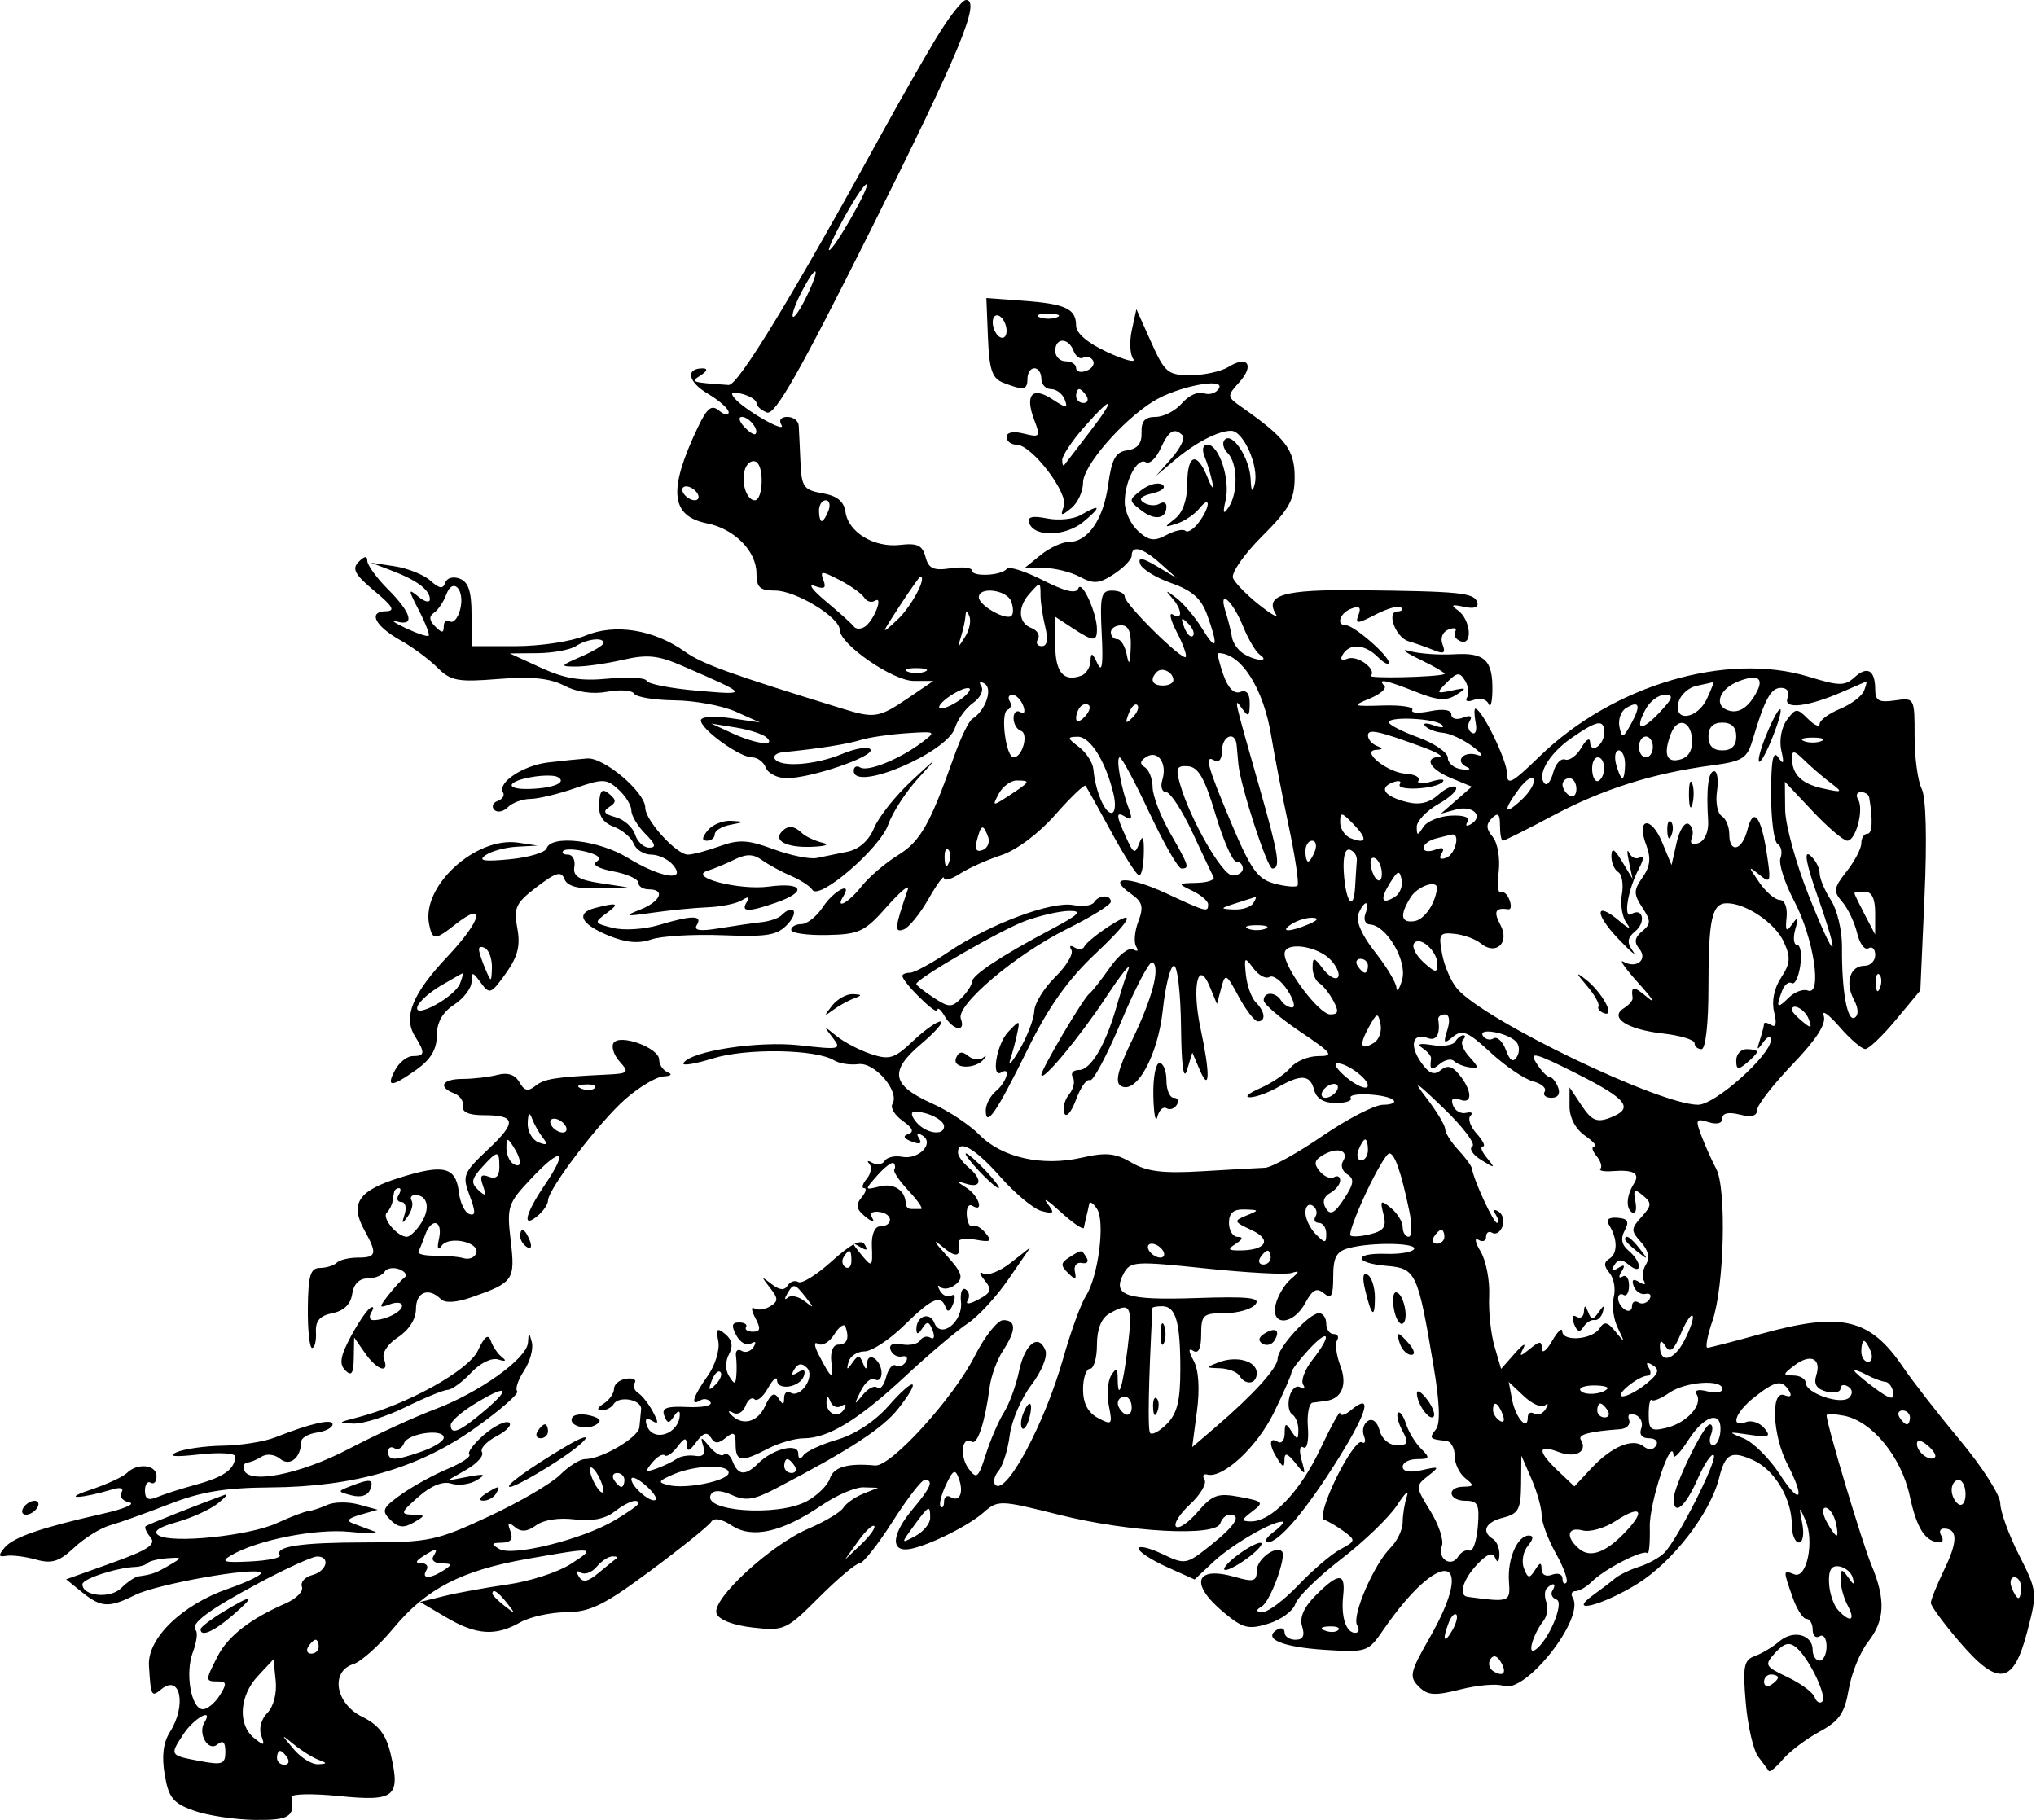 <?xml version="1.0" encoding="UTF-8"?> <svg xmlns="http://www.w3.org/2000/svg" width="293" height="262" viewBox="0 0 293 262" fill="none"><path fill-rule="evenodd" clip-rule="evenodd" d="M134.569 5.75C132.678 8.913 129.404 14.65 127.292 18.5C114.193 42.385 106.218 55.51 104.861 55.412C99.352 55.017 99.31 55.002 100.861 54C101.762 53.418 101.886 53.025 101.17 53.015C98.609 52.982 98.974 54.954 101.843 56.649C103.503 57.629 104.861 58.839 104.861 59.338C104.861 59.837 104.242 59.731 103.484 59.102C102.385 58.19 101.76 58.693 100.38 61.602C96.115 70.59 96.494 74.277 101.794 75.337C105.683 76.114 108.861 79.336 108.861 82.5C108.861 84.547 109.348 85 111.549 85C114.532 85 120.843 88.843 120.854 90.666C120.866 92.732 128.504 98 131.487 98H134.325L130.646 100.5C126.547 103.286 125.825 103.407 121.432 102.054C105.069 97.013 101.056 95.563 98.574 93.796C94.096 90.607 88.496 89.708 84.226 91.492C82.241 92.321 77.747 93 74.239 93H67.861V88.469C67.861 85.137 67.414 83.766 66.171 83.289C65.202 82.917 64.305 83.169 64.067 83.881C63.758 84.808 63.22 84.73 61.942 83.573C61 82.721 58.684 81.789 56.795 81.502L53.361 80.98L56.361 82.124C59.998 83.511 61.861 84.907 61.861 86.245C61.861 86.795 61.116 86.627 60.206 85.872C58.714 84.635 58.721 84.828 60.28 87.843C61.231 89.682 61.863 91.327 61.685 91.5C61.507 91.674 60.011 91.175 58.361 90.392C56.711 89.61 56.148 89.188 57.111 89.454C59.754 90.184 59.216 88.201 55.861 84.846C54.211 83.196 52.861 81.341 52.861 80.723C52.861 79.966 52.453 80.012 51.611 80.862C50.609 81.874 51.055 82.701 53.861 85.035C56.549 87.271 56.936 87.952 55.528 87.973C52.91 88.012 53.964 90.106 57.632 92.156C59.357 93.119 61.747 94.886 62.942 96.081C64.865 98.004 65.872 98.193 71.723 97.723C76.492 97.34 79.136 97.608 81.218 98.685C83.043 99.628 85.318 99.949 87.405 99.558C89.22 99.217 90.955 99.343 91.261 99.838C91.566 100.332 94.189 100.764 97.089 100.797C99.988 100.83 103.936 101.558 105.861 102.416L109.361 103.976L105.111 103.36C102.689 103.009 100.861 103.149 100.861 103.684C100.861 104.967 106.44 109 108.214 109C109.002 109 109.906 109.675 110.223 110.5C110.539 111.325 111.886 112 113.215 112C116.733 112 125.893 108.861 125.278 107.866C124.99 107.4 123.148 107.689 121.185 108.509C117.336 110.117 112.279 110.485 111.493 109.214C111.226 108.782 111.762 108.354 112.684 108.262C117.823 107.752 121.975 107.099 123.847 106.504C125.012 106.135 127.96 105.698 130.399 105.533C134.746 105.24 134.789 105.267 132.597 106.907C129.401 109.298 124.868 111.122 123.786 110.454C123.277 110.139 122.861 110.359 122.861 110.941C122.861 114.054 136.3 108.348 137.436 104.753C137.828 103.514 138.991 101.907 140.021 101.182C141.051 100.456 141.592 99.374 141.223 98.777C140.822 98.128 141.017 97.979 141.709 98.406C142.912 99.15 141.805 102.298 139.934 103.455C139.431 103.766 138.263 106.154 137.34 108.76C133.827 118.683 132.469 121.079 129.218 123.088C127.39 124.218 125.034 126.236 123.983 127.571C122.134 129.923 120.109 131.026 121.361 129C122.748 126.755 119.966 128.19 118.453 130.5C117.552 131.875 116.15 133 115.338 133C114.526 133 113.861 133.376 113.861 133.835C113.861 134.295 116.168 134.625 118.988 134.57C123.656 134.479 124.431 134.113 127.639 130.485C129.577 128.293 130.932 127.175 130.649 128C128.755 133.531 128.677 134.228 130.006 133.791C130.751 133.545 132.366 131.579 133.595 129.422C134.823 127.265 135.836 125.889 135.845 126.365C135.854 126.841 136.873 126.571 138.111 125.767C139.349 124.962 142.038 123.754 144.087 123.082C146.283 122.362 149.472 119.977 151.85 117.276C154.069 114.754 156.034 112.873 156.216 113.095C156.398 113.318 158.071 116.313 159.935 119.75C161.798 123.188 163.6 126 163.94 126C164.279 126 164.579 124.537 164.607 122.75C164.642 120.469 164.45 120.05 163.963 121.345C163.345 122.987 163.136 122.899 162.065 120.548C160.56 117.246 160.554 116.692 162.031 117.605C162.849 118.111 162.978 117.752 162.461 116.414C161.348 113.535 160.54 109 161.14 109C161.43 109 163.357 112.6 165.422 117C167.487 121.4 169.555 125 170.019 125C171.233 125 171.127 124.67 168.373 119.852C167.005 117.458 165.88 114.514 165.873 113.309C165.866 112.104 165.363 110.81 164.754 110.434C163.98 109.955 164.047 109.503 164.978 108.928C166.646 107.897 168.01 109.874 167.271 112.25C166.971 113.213 167.212 114 167.806 114C168.4 114 170.095 116.588 171.573 119.75C173.051 122.912 174.433 125.838 174.644 126.25C174.855 126.662 173.753 127.03 172.194 127.068C169.433 127.134 169.418 127.163 171.611 128.22C172.849 128.817 173.861 129.687 173.861 130.153C173.861 131.338 173.692 131.293 167.779 128.553C162.353 126.04 159.12 126.092 162.751 128.635C164.426 129.809 164.616 130.515 163.817 132.615C163.283 134.019 163.144 135.65 163.508 136.238C163.883 136.845 163.702 137.02 163.092 136.643C162.499 136.276 160.989 137.444 159.736 139.238C158.483 141.032 157.15 142.725 156.774 143C155.919 143.625 149.861 153.87 149.861 154.69C149.861 155.907 155.338 149.333 159.183 143.502C161.359 140.201 162.804 138.4 162.392 139.5C161.981 140.6 161.193 143.075 160.642 145C159.088 150.429 156.959 154 155.276 154C154.433 154 154.033 154.47 154.388 155.044C154.743 155.618 154.502 156.728 153.853 157.51C153.203 158.293 152.894 159.51 153.165 160.216C153.44 160.932 154.189 160.061 154.857 158.251C155.516 156.464 156.404 155.218 156.83 155.481C157.256 155.744 159.295 151.928 161.361 147C163.427 142.072 165.45 138.246 165.855 138.497C167.019 139.216 165.827 143.714 162.847 149.852C160.929 153.801 160.444 155.724 161.233 156.246C163.44 157.704 166.625 152.027 167.339 145.361C167.714 141.862 168.434 139 168.941 139C169.447 139 169.906 142.938 169.961 147.75C170.025 153.439 170.328 155.626 170.825 154L171.59 151.5L172.662 154C174.117 157.394 174.168 154.532 172.769 148.009C171.486 142.026 172.398 137.898 174.096 142L175.132 144.5L175.746 142.205C176.33 140.025 176.457 140.087 178.268 143.455C179.318 145.405 180.555 147 181.018 147C182.21 147 182.063 145.602 180.731 144.27C180.11 143.649 179.466 141.871 179.3 140.32C179.022 137.721 179.105 137.645 180.363 139.35C181.114 140.368 182.159 140.934 182.685 140.609C183.212 140.283 184.377 141.138 185.275 142.509C186.173 143.879 186.473 145 185.943 145C185.413 145 184.701 144.55 184.361 144C183.569 142.719 181.861 142.701 181.861 143.973C181.861 144.509 184.217 146.534 187.098 148.473C191.751 151.607 192.043 152 189.72 152C188.282 152 186.488 152.744 185.734 153.653C184.979 154.563 183.012 155.895 181.361 156.614C179.711 157.333 179.036 157.923 179.861 157.925C180.686 157.927 182.486 157.286 183.861 156.5C187.251 154.562 188.537 154.654 189.118 156.875C189.439 158.104 190.507 158.75 192.216 158.75C193.651 158.75 194.627 158.43 194.385 158.038C193.836 157.151 199.629 157.435 200.534 158.34C200.897 158.703 200.224 159 199.037 159C197.851 159 193.923 161.025 190.308 163.5C186.692 165.975 182.976 168.03 182.048 168.066C181.12 168.103 177.058 168.33 173.022 168.57C167.347 168.909 165.036 168.626 162.83 167.322C160.512 165.953 159.167 165.821 155.669 166.618C149.991 167.911 144.199 166.619 140.959 163.337C139.53 161.89 136.497 159.873 134.218 158.854C128.295 156.205 127.903 154.198 132.544 150.265C134.643 148.486 135.911 147.024 135.361 147.016C134.811 147.008 133.011 148.285 131.361 149.852C128.724 152.357 127.998 152.582 125.361 151.71C123.711 151.164 121.469 149.993 120.378 149.108C118.508 147.591 118.475 147.603 119.809 149.32C121.152 151.05 120.92 151.106 115.125 150.45C109.158 149.775 99.44 151.254 98.36 153.002C98.087 153.443 100.001 153.139 102.613 152.328C107.425 150.833 117.442 151 120.043 152.618C120.768 153.069 122.345 153.311 123.547 153.156C125.894 152.853 129.526 157.115 128.43 158.888C128.099 159.424 128.767 160.521 129.914 161.325C131.324 162.312 131.589 162.924 130.732 163.21C129.876 163.495 130.033 163.852 131.213 164.305C132.39 164.756 132.733 164.602 132.258 163.834C131.813 163.113 131.997 162.966 132.755 163.435C134.534 164.534 132.211 166.952 129.818 166.492C128.765 166.289 127.637 166.553 127.313 167.078C126.988 167.603 126.191 167.728 125.542 167.356C124.892 166.984 124.695 167.048 125.102 167.498C125.51 167.948 125.342 168.92 124.73 169.658C124.117 170.396 123.951 171 124.361 171C124.771 171 124.595 171.615 123.971 172.367C123.102 173.414 123.235 174.058 124.541 175.117C125.478 175.878 125.931 175.977 125.548 175.338C125.109 174.606 125.501 174.271 126.606 174.433C128.565 174.721 128.569 176.494 126.611 176.51C125.891 176.516 125.407 177.681 125.469 179.26C125.596 182.48 125.528 182.521 123.733 180.308C122.565 178.867 122.569 178.742 123.766 179.463C124.736 180.048 124.942 179.94 124.431 179.114C123.92 178.286 122.479 179.016 119.736 181.494C117.56 183.459 115.379 184.82 114.89 184.518C114.4 184.215 113.703 184.447 113.341 185.032C112.891 185.761 112.159 185.688 111.022 184.799C109.521 183.625 109.499 183.675 110.797 185.326C112.017 186.878 112.024 187.281 110.844 188.01C110.081 188.482 109.053 188.618 108.559 188.313C108.065 188.008 108.132 188.638 108.707 189.713C109.514 191.219 109.432 191.667 108.351 191.667C107.58 191.667 107.134 191.367 107.361 191C107.588 190.633 107.142 190.333 106.371 190.333C105.314 190.333 105.214 190.791 105.965 192.195C106.513 193.218 107.458 193.749 108.066 193.373C108.737 192.958 108.887 193.15 108.446 193.862C108.048 194.506 107.274 194.755 106.725 194.416C106.176 194.077 105.811 194.407 105.913 195.15C106.015 195.892 106.038 197.175 105.964 198C105.849 199.296 105.706 199.303 104.915 198.054C104.365 197.184 104.363 195.93 104.91 194.909C105.534 193.742 105.369 192.836 104.38 192.016C103.19 191.028 103.016 191.206 103.371 193.05C103.607 194.279 102.917 196.517 101.83 198.043C99.719 201.008 99.284 202.475 100.792 201.543C101.304 201.226 101.962 201.354 102.254 201.827C102.546 202.3 101.044 202.604 98.916 202.503C95.932 202.361 95.171 202.645 95.593 203.743C96.042 204.914 96.29 204.93 96.985 203.834C97.45 203.1 97.83 202.95 97.83 203.5C97.83 206.399 93.933 207.716 93.065 205.111C92.765 204.212 93.035 203.99 93.831 204.481C94.781 205.068 94.809 204.772 93.955 203.176C93.348 202.041 92.395 200.83 91.839 200.487C91.283 200.143 91.063 199.482 91.349 199.019C91.636 198.555 91.081 198.291 90.116 198.433C89.151 198.575 88.361 199.227 88.361 199.882C88.361 200.537 87.686 201.5 86.861 202.021C85.965 202.587 85.841 202.976 86.552 202.985C87.207 202.993 87.996 202.59 88.306 202.089C89.094 200.813 92.383 201.442 92.261 202.845C92.206 203.48 92.094 204.642 92.011 205.427C91.856 206.904 86.573 210 84.207 210C83.467 210 81.85 211.013 80.615 212.25C79.379 213.488 74.767 216.183 70.365 218.239C62.862 221.744 61.755 221.979 52.693 221.989C43.228 222 39.479 222.563 40.265 223.855C40.481 224.21 38.566 224.606 36.009 224.735C32.197 224.928 31.701 224.77 33.249 223.858C37.018 221.638 45.437 219.971 50.361 220.469C53.111 220.747 54.686 220.719 53.861 220.408C53.036 220.096 51.686 219.59 50.861 219.283C49.781 218.881 50.062 218.523 51.861 218.006L54.361 217.287L51.613 216.536C50.102 216.122 48.077 216.145 47.113 216.585C46.15 217.025 44.911 217.433 44.361 217.491C43.811 217.549 41.786 218.322 39.861 219.208C35.878 221.041 24.791 222.193 22.825 220.978C21.937 220.429 22.776 219.816 25.439 219.069C27.596 218.463 30.261 217.248 31.361 216.369C32.461 215.49 32.909 214.935 32.356 215.135C28.824 216.417 21.296 219.404 20.968 219.653C20.753 219.817 21.063 220.539 21.659 221.256C22.509 222.28 21.32 223.07 16.129 224.932L9.517 227.303L11.8 229.152C14.553 231.381 15.675 231.438 19.468 229.546C22.597 227.985 36.678 225.484 37.531 226.337C37.815 226.62 35.679 227.673 32.786 228.676C26.192 230.963 21.202 235.807 21.435 239.695C21.702 244.142 21.786 244.307 23.203 243.131C25.955 240.847 26.889 245.458 24.449 249.285C23.492 250.787 23.252 252.759 23.702 255.412C24.266 258.731 24.895 259.514 27.864 260.586C29.787 261.28 33.723 261.882 36.611 261.924C41.614 261.996 42.453 261.481 41.944 258.645C41.86 258.175 44.953 258.108 48.819 258.496C56.874 259.305 57.682 258.631 56.195 252.344C55.554 249.634 54.479 248.247 52.116 247.082C48.255 245.179 47.498 240.567 50.87 239.497C51.975 239.146 54.562 236.827 56.62 234.344C61.335 228.652 66.356 226.048 75.861 224.366C85.668 222.631 85.938 222.664 82.09 225.128C80.291 226.28 76.241 227.591 73.09 228.041C69.939 228.49 65.807 229.242 63.908 229.711L60.455 230.563L64.215 232.781C68.541 235.333 71.325 235.521 74.861 233.5C76.236 232.714 79.22 232.055 81.492 232.035C84.948 232.006 86.939 231.023 93.669 226.022C98.095 222.734 101.997 219.589 102.34 219.033C102.736 218.393 103.837 218.594 105.34 219.578C108.264 221.494 112.555 220.519 118.251 216.645C120.39 215.19 123.09 214.029 124.251 214.063L126.361 214.127L124.213 214.993C123.032 215.47 121.745 216.379 121.353 217.013C120.961 217.647 118.721 218.988 116.376 219.994C110.865 222.356 102.346 230.216 103.118 232.226C103.466 233.134 105.518 233.927 108.344 234.245C112.842 234.752 113.158 234.608 117.881 229.885C120.568 227.198 123.183 225 123.693 225C124.203 225 126.341 222.3 128.443 219C130.545 215.7 132.624 213 133.063 213C134.409 213 133.968 214.084 131.361 217.182C128.561 220.51 128.118 223 130.327 223C132.444 223 139.001 219.898 141.519 217.704C143.634 215.862 143.851 215.868 152.425 218.016C162.478 220.534 174.954 221.199 175.608 219.25C175.839 218.562 176.44 218 176.944 218C178.753 218 177.8 219.548 174.249 222.382C170.709 225.206 170.57 225.232 167.249 223.648C165.386 222.759 163.861 222.407 163.861 222.864C163.861 223.322 165.672 224.513 167.886 225.511L171.911 227.326L174.636 224.777C177.244 222.337 182.944 219 184.502 219C184.91 219 184.37 219.661 183.302 220.468C182.235 221.276 181.839 221.951 182.424 221.968C184.053 222.017 188.085 217.218 192.77 209.657C196.878 203.027 197.518 200.38 194.385 202.98C193.547 203.676 192.861 203.852 192.86 203.372C192.86 202.893 191.565 205.237 189.982 208.581C187.073 214.73 182.935 219.026 179.976 218.968C178.597 218.941 178.632 218.731 180.214 217.533C181.934 216.23 181.806 216.08 178.431 215.447C175.251 214.851 174.491 215.119 172.369 217.59C171.034 219.143 169.628 220.1 169.245 219.717C168.861 219.334 169.768 217.888 171.261 216.506C172.753 215.123 173.69 213.532 173.343 212.971C172.996 212.41 173.173 212.074 173.735 212.225C175.981 212.829 180.894 208.269 183.308 203.341C184.712 200.473 185.861 197.853 185.861 197.519C185.861 197.186 186.986 195.699 188.361 194.217C191.334 191.01 191.71 192.105 188.875 195.71C187.782 197.099 187.177 198.702 187.529 199.272C187.882 199.842 187.702 200.02 187.129 199.666C186.557 199.312 185.854 199.917 185.569 201.01C185.283 202.104 185.457 203.25 185.955 203.558C186.453 203.866 186.854 204.879 186.846 205.809C186.832 207.266 186.696 207.293 185.861 206C185.039 204.728 184.889 204.775 184.876 206.309C184.868 207.304 184.411 207.84 183.861 207.5C182.595 206.718 182.595 208.042 183.861 210C184.679 211.265 184.833 211.274 184.846 210.059C184.857 209.014 185.287 209.151 186.413 210.559C187.911 212.434 187.942 212.419 187.306 210.125C186.929 208.765 187.04 207.993 187.567 208.318C188.078 208.634 188.367 207.353 188.217 205.444C188.067 203.55 188.376 201.944 188.903 201.875C189.43 201.806 190.288 201.694 190.811 201.625C193.102 201.324 193.93 199.313 192.891 196.579C192.317 195.068 192.101 193.42 192.413 192.916C192.724 192.412 192.502 192 191.92 192C191.338 192 190.861 191.325 190.861 190.5C190.861 189.675 190.39 189 189.813 189C188.396 189 183.861 193.983 183.861 195.54C183.861 196.881 180.366 200.739 174.939 205.389L171.566 208.278L172.248 203.138C172.676 199.917 172.507 197.207 171.796 195.878C170.998 194.388 170.988 193.96 171.761 194.438C172.469 194.876 172.861 194.029 172.861 192.059C172.861 189.251 173.138 189 176.239 189C178.096 189 180.085 188.438 180.657 187.75C181.481 186.761 179.704 186.567 172.151 186.822C162.047 187.162 160 186.477 161.691 183.318C162.651 181.525 163.29 181.484 173.533 182.56C179.488 183.186 185.036 183.481 185.861 183.215C187.069 182.825 187.045 183 185.739 184.115C184.846 184.877 183.876 186.512 183.582 187.75C182.826 190.937 186.119 190.754 187.854 187.512C188.882 185.592 189.491 185.278 190.523 186.135C191.597 187.026 191.861 186.553 191.861 183.739C191.861 180.949 192.32 180.11 194.111 179.63C197.384 178.753 204.062 178.866 203.492 179.788C203.224 180.222 201.397 180.524 199.433 180.458C194.716 180.302 194.813 181.791 199.545 182.19C203.765 182.545 204.032 183.112 206.286 196.5C207.199 201.922 207.308 204.903 206.624 205.75C205.619 206.997 205.749 207.139 208.111 207.375C208.799 207.444 209.349 208.4 209.335 209.5C209.321 210.6 209.996 212.048 210.835 212.718C212.182 213.793 212.155 213.94 210.611 213.968C208.125 214.013 208.428 216 210.921 216C212.691 216 212.938 216.53 212.671 219.75C212.501 221.813 211.961 223.349 211.473 223.165C210.984 222.98 210.247 223.375 209.835 224.043C208.829 225.669 206.8 224.321 207.502 222.493C207.806 221.7 207.06 219.44 205.843 217.47C203.694 213.994 203.684 213.847 205.495 212.429C207.232 211.07 207.171 211.012 204.611 211.593C202.89 211.983 201.861 211.802 201.861 211.108C201.861 210.499 202.793 210 203.932 210C205.777 210 205.839 209.835 204.498 208.494C203.67 207.666 202.696 206.057 202.335 204.919C201.974 203.781 201.458 203.07 201.189 203.339C200.919 203.608 201.201 204.767 201.815 205.914C202.766 207.692 202.648 208 201.013 208C199.905 208 198.862 207.113 198.545 205.899C198.22 204.657 197.532 204.086 196.86 204.501C196.236 204.887 195.975 205.855 196.281 206.653C196.588 207.451 196.444 207.86 195.962 207.562C195.48 207.264 193.834 209.578 192.305 212.704C190.723 215.938 189.967 218.535 190.551 218.73C191.115 218.918 192.397 219.672 193.399 220.404C195.131 221.671 195.106 221.798 192.891 222.984C191.61 223.67 188.899 225.979 186.866 228.115C184.834 230.252 182.538 231.993 181.766 231.985C180.672 231.973 180.642 231.791 181.629 231.164C182.854 230.387 185.178 223.984 184.487 223.293C183.575 222.381 180.861 224.435 180.861 226.037C180.861 227.606 180.422 227.735 177.719 226.959C172.009 225.322 171.154 227.929 176.058 232.023C178.874 234.374 179.646 234.572 182.542 233.683C184.35 233.128 186.091 231.851 186.41 230.846C186.729 229.84 189.704 226.93 193.02 224.378C196.336 221.826 199.955 218.334 201.062 216.619C202.168 214.904 202.801 214.324 202.467 215.332C202.134 216.339 201.861 218.027 201.861 219.082C201.861 220.137 201.074 221.791 200.111 222.758C197.68 225.201 194.494 232.598 195.307 233.913C195.677 234.511 195.551 235 195.027 235C193.697 235 192.96 232.704 193.299 229.615C193.661 226.318 192.641 226.311 189.366 229.586C187.631 231.321 186.98 232.801 187.388 234.086C187.81 235.416 187.517 236 186.428 236C185.566 236 184.861 235.523 184.861 234.941C184.861 234.359 184.372 234.184 183.774 234.554C181.667 235.856 184.54 237.063 190.679 237.454C196.65 237.834 196.9 237.75 199.009 234.673C207.237 222.665 212.717 223.516 205.736 235.718C202.916 240.648 202.762 241.33 204.16 242.728C205.46 244.027 206.431 244.094 210.213 243.142C212.69 242.518 215.451 242.289 216.349 242.634C219.51 243.847 228.144 232.885 226.334 229.956C226.009 229.43 226.187 229 226.731 229C227.274 229 228.335 228.383 229.088 227.63C230.892 225.826 236.483 222.955 237.062 223.535C237.312 223.785 237.473 222.079 237.42 219.745C237.34 216.246 240.657 206.304 240.838 209.5C240.869 210.05 241.831 209.037 242.976 207.25C245.301 203.62 247.817 202.938 247.586 206C247.503 207.1 247.033 208 246.541 208C246.049 208 245.906 207.325 246.223 206.5C246.539 205.675 246.469 205 246.066 205C245.189 205 240.84 213.967 240.852 215.75C240.87 218.26 242.52 216.9 244.27 212.935C245.256 210.699 246.314 209.119 246.62 209.425C247.246 210.052 241.409 221.595 239.502 223.502C238.823 224.181 237.198 225.076 235.891 225.49C234.584 225.905 233.03 226.655 232.438 227.156C231.846 227.658 230.461 228.714 229.361 229.502C225.298 232.416 230.569 231.099 235.675 227.925C240.724 224.786 246.126 217.778 247.395 212.719C248.289 209.157 249.149 208.718 252.361 210.182C255.394 211.564 257.861 215.722 257.861 219.45C257.861 220.853 258.32 222 258.88 222C259.456 222 259.664 220.806 259.357 219.25C258.859 216.725 258.896 216.685 259.81 218.763C261.143 221.792 260.031 227.279 258.225 226.586C256.583 225.956 256.586 225.913 257.959 229.851C258.563 231.583 259.463 233 259.959 233C260.455 233 260.861 233.702 260.861 234.559C260.861 235.416 261.311 235.84 261.861 235.5C262.411 235.16 262.861 235.809 262.861 236.941C262.861 238.073 262.411 239 261.861 239C261.311 239 260.861 238.311 260.861 237.469C260.861 235.245 258.064 234.519 256.074 236.227C255.132 237.035 253.54 237.988 252.536 238.346C250.956 238.908 250.78 239.815 251.232 245.081C251.519 248.428 252.326 251.917 253.025 252.833C253.723 253.75 254.411 254.676 254.553 254.892C254.695 255.107 255.61 254.347 256.586 253.203C257.562 252.059 259.93 250.272 261.847 249.233C264.695 247.689 265.463 246.575 266.05 243.139C266.445 240.826 267.689 237.763 268.815 236.332C271.263 233.219 271.396 230.216 269.307 225.218C267.986 222.059 262.861 204.944 262.861 203.693C262.861 203.464 263.983 203.492 265.355 203.754C269.415 204.53 273.626 209.675 274.842 215.347C275.845 220.024 277.098 221.945 279.17 221.985C279.615 221.993 279.701 221.55 279.361 221C279.021 220.45 279.193 220 279.743 220C281.741 220 281.77 221.812 279.836 225.816C278.75 228.064 277.864 230.263 277.867 230.702C277.871 231.141 279.727 233.662 281.991 236.303C287.573 242.816 289.755 242.478 291.751 234.794C293.206 229.19 293.185 228.993 290.547 223.78C289.07 220.86 287.861 217.52 287.861 216.358C287.861 215.196 285.274 211.14 282.111 207.345C278.948 203.549 275.257 198.812 273.907 196.817C269.099 189.712 265.04 188.76 253.361 192C249.511 193.068 246.076 193.955 245.728 193.971C245.38 193.987 245.706 192.227 246.453 190.06C248.141 185.158 248.483 171.03 246.98 168.222C246.365 167.074 245.412 164.949 244.861 163.5C243.957 161.123 244.055 160.927 245.86 161.5C247.087 161.889 247.861 161.68 247.861 160.959C247.861 160.204 248.756 160.008 250.361 160.411C252.044 160.833 252.861 160.623 252.862 159.769C252.863 159.071 255.152 156.114 257.949 153.198C261.401 149.599 262.848 147.351 262.454 146.198C262.134 145.264 263.14 145.963 264.69 147.75C266.239 149.537 267.924 150.992 268.434 150.982C268.944 150.972 270.935 149.07 272.858 146.755L276.356 142.545L276.957 129.023C277.33 120.615 277.174 114.745 276.543 113.504C275.984 112.407 275.528 109.008 275.528 105.952C275.528 100.419 275.515 100.397 272.694 100.811C270.411 101.146 269.861 100.849 269.861 99.28C269.861 96.461 268.758 95.783 266.902 97.463C265.476 98.754 264.682 98.746 260.321 97.404C248.512 93.771 232.143 98.596 221.611 108.816C217.506 112.799 216.861 113.132 216.861 111.27C216.861 109.383 213.244 102 212.32 102C212.131 102 212.151 102.912 212.366 104.027C212.584 105.155 212.329 105.789 211.792 105.458C211.262 105.13 211.135 104.366 211.509 103.761C211.947 103.053 211.596 102.888 210.525 103.299C209.598 103.654 208.861 103.453 208.861 102.844C208.861 102.158 207.724 101.977 205.811 102.36C204.134 102.695 202.981 102.615 203.248 102.182C203.516 101.749 201.626 101.459 199.048 101.538C194.626 101.674 194.518 101.617 197.135 100.531C198.66 99.898 199.598 99.07 199.218 98.69C198.131 97.603 199.499 97.872 203.779 99.584C206.856 100.815 208.142 100.911 209.55 100.015C211.155 98.994 211.086 98.921 208.948 99.38C206.677 99.868 206.634 99.798 208.234 98.199C209.693 96.74 210.06 96.705 210.831 97.952C211.325 98.751 211.46 99.84 211.131 100.372C210.791 100.922 211.224 101.075 212.132 100.726C213.012 100.389 213.95 100.65 214.217 101.306C214.485 101.963 214.732 101.15 214.767 99.5C214.862 95.027 213.699 93.896 209.279 94.165C207.124 94.296 204.236 94.089 202.861 93.704C201.486 93.319 202.161 93.87 204.361 94.928C206.561 95.986 208.136 96.931 207.861 97.027C206.608 97.466 196.846 97.681 197.267 97.261C198.177 96.351 195.359 94.255 193.952 94.795C193.047 95.143 192.795 94.916 193.256 94.17C194.264 92.539 196.429 92.711 198.29 94.571C199.154 95.436 199.861 95.788 199.861 95.353C199.861 94.362 194.845 90 193.705 90C192.233 90 192.795 88.239 194.472 87.596C195.629 87.152 195.919 87.407 195.499 88.5C194.985 89.841 195.282 89.834 197.981 88.438C199.667 87.566 201.305 87.111 201.621 87.426C201.936 87.742 201.711 88 201.121 88C199.456 88 200.84 91.755 202.703 92.294C203.615 92.558 205.227 93.127 206.285 93.56C207.797 94.179 208.078 94.007 207.598 92.756C207.239 91.822 207.602 90.93 208.476 90.594C209.295 90.28 209.719 90.421 209.419 90.907C209.118 91.393 209.466 92.018 210.192 92.297C211.995 92.989 211.648 89.142 209.791 87.833C208.706 87.07 208.918 86.949 210.668 87.335C212.16 87.663 212.837 87.429 212.584 86.671C212.128 85.307 210.167 85.11 195.473 84.949C184.649 84.831 181.906 85.643 183.639 88.452C183.995 89.029 182.871 88.375 181.142 87C179.413 85.625 177.749 83.919 177.445 83.208C177.138 82.493 178.993 79.816 181.602 77.208C185.587 73.225 186.313 71.906 186.314 68.644C186.316 64.758 184.989 63.005 178.735 58.624C176.554 57.097 176.545 57.007 178.34 55.023C180.554 52.577 179.549 51.089 176.829 52.788C175.762 53.455 173.291 54 171.339 54C168.07 54 167.622 53.625 165.664 49.25L163.537 44.5L162.881 47.5C162.519 49.15 162.608 51.015 163.078 51.645C163.547 52.275 161.891 51.851 159.396 50.703C156.539 49.389 154.861 47.97 154.861 46.867C154.861 44.442 153.359 43.737 147.237 43.288L141.947 42.899L142.178 48.607C142.366 53.24 142.782 54.461 144.385 55.087C147.331 56.238 147.861 56.149 147.861 54.5C147.861 53.675 148.311 53 148.861 53C149.411 53 149.861 53.675 149.861 54.5C149.861 55.325 150.488 56 151.254 56C152.02 56 152.907 56.676 153.224 57.503C153.726 58.813 153.494 58.806 151.423 57.449C148.545 55.563 147.459 56.813 148.834 60.43C149.76 62.864 149.665 62.989 147.342 62.406C145.818 62.023 144.861 62.211 144.861 62.892C144.861 63.501 145.503 64 146.288 64C148.457 64 153.804 70.978 153.093 72.879C152.567 74.285 152.71 74.318 154.174 73.128C155.102 72.373 155.861 70.723 155.861 69.461C155.861 67.054 161.471 60.561 165.965 57.765C169.419 55.616 176.442 54.251 175.404 55.93C174.994 56.593 174.017 56.89 173.232 56.589C172.448 56.288 171.043 56.932 170.111 58.021C169.179 59.109 167.468 60 166.309 60C164.767 60 164.223 60.603 164.282 62.25C164.337 63.813 163.714 64.592 162.24 64.803C160.541 65.045 159.992 66.026 159.485 69.73C158.798 74.742 156.565 78 153.817 78C152.863 78 151.041 78.844 149.767 79.875L147.452 81.75H150.238C151.771 81.75 154.093 82.321 155.398 83.02C157.392 84.087 158.177 84.023 160.316 82.622C161.716 81.704 162.861 80.514 162.861 79.977C162.861 78.405 164.464 78.843 167 81.109L169.361 83.217L166.495 81.509C164.38 80.25 163.743 80.155 164.068 81.151C164.309 81.893 166.324 83.14 168.545 83.921C171.565 84.984 172.87 86.137 173.722 88.492C175.391 93.107 175.108 93.916 173.019 90.5C172.011 88.85 170.325 86.847 169.273 86.048C167.772 84.909 167.63 84.898 168.611 85.998C170.146 87.72 170.258 89.364 168.778 88.449C168.183 88.081 168.441 89.221 169.352 90.983C170.263 92.745 170.841 94.353 170.637 94.557C170.105 95.09 161.861 86.944 161.861 85.885C161.861 85.398 161.045 85 160.047 85C158.455 85 158.272 85.764 158.55 91.25C158.774 95.68 158.594 96.917 157.934 95.5C157.196 93.917 156.987 93.843 156.931 95.143C156.893 96.047 156.299 96.993 155.611 97.246C153.054 98.186 151.861 96.772 151.861 92.802V88.77L154.326 90.385C157.353 92.368 157.861 92.394 157.861 90.565C157.861 88.225 155.661 83.398 155.18 84.685C154.873 85.509 153.316 85.148 150.067 83.502C147.498 82.199 145.163 81.463 144.879 81.865C144.176 82.857 139.861 83.068 139.861 82.111C139.861 81.69 138.483 81.549 136.799 81.796C134.33 82.158 133.632 81.841 133.191 80.155C132.756 78.491 132.013 78.138 129.553 78.424C125.802 78.861 122.092 76.628 121.671 73.68C121.453 72.157 120.469 71.358 118.361 70.992C115.654 70.523 115.344 70.082 115.192 66.486C115.099 64.294 114.987 61.938 114.942 61.25C114.898 60.563 114.159 60 113.302 60C112.386 60 112.035 60.472 112.45 61.144C113.293 62.508 107.139 59.016 105.727 57.329C105.014 56.476 105.307 56.304 106.804 56.695C107.935 56.991 108.861 57.583 108.861 58.01C108.861 58.437 109.541 59.047 110.371 59.366C111.526 59.809 115.023 53.661 125.243 33.223C138.092 7.525 141.211 0 139.013 0C138.459 0 136.459 2.587 134.569 5.75ZM121.608 31.08C120.098 33.786 119.067 36 119.319 36C120.002 36 125.164 26.97 124.73 26.535C124.524 26.329 123.119 28.375 121.608 31.08ZM115.313 42.093C114.433 43.794 113.891 45.363 114.108 45.58C114.325 45.797 115.251 44.406 116.166 42.487C118.222 38.175 117.51 37.845 115.313 42.093ZM142.861 46.382C142.861 47.207 143.311 48.16 143.861 48.5C144.411 48.84 144.861 48.443 144.861 47.618C144.861 46.793 144.411 45.84 143.861 45.5C143.311 45.16 142.861 45.557 142.861 46.382ZM149.611 45.662C150.299 45.94 151.424 45.94 152.111 45.662C152.799 45.385 152.236 45.158 150.861 45.158C149.486 45.158 148.924 45.385 149.611 45.662ZM151.861 50.5C151.861 51.325 152.536 52 153.361 52C154.186 52 154.861 52.436 154.861 52.969C154.861 53.501 155.533 53.679 156.355 53.364C157.177 53.048 157.596 52.38 157.286 51.879C156.976 51.378 156.351 51.197 155.897 51.478C155.442 51.759 154.813 51.316 154.497 50.494C153.753 48.555 151.861 48.559 151.861 50.5ZM154.861 57C154.861 57.55 155.338 58 155.92 58C156.502 58 156.701 57.55 156.361 57C156.021 56.45 155.545 56 155.302 56C155.059 56 154.861 56.45 154.861 57ZM155.965 61.535C154.258 63.479 152.861 65.579 152.861 66.201C152.861 66.824 152.999 67.146 153.168 66.917C153.337 66.688 154.95 64.588 156.752 62.25C160.727 57.095 160.246 56.659 155.965 61.535ZM107.072 61.399C107.781 62.169 108.519 62.649 108.711 62.466C109.304 61.902 107.801 60 106.763 60C106.223 60 106.362 60.63 107.072 61.399ZM167.017 64.556C166.377 65.962 165.427 66.85 164.907 66.528C163.677 65.768 161.861 69.198 161.861 72.279C161.861 73.605 162.724 75.471 163.778 76.425C165.339 77.838 166.097 77.944 167.863 76.999C169.056 76.36 170.287 76.092 170.598 76.403C170.909 76.714 171.756 76.188 172.48 75.234C174.16 73.023 174.282 71.095 172.611 73.169C171.924 74.022 170.461 75.01 169.361 75.363C167.502 75.96 167.485 75.909 169.111 74.642C170.208 73.788 170.861 71.92 170.861 69.64C170.861 65.325 172.257 64.901 173.789 68.75C174.391 70.263 174.704 70.6 174.486 69.5C174.267 68.4 173.764 66.713 173.367 65.75C172.931 64.69 173.093 64 173.779 64C175.427 64 177.067 69.008 176.386 71.961C175.943 73.883 176.047 74.136 176.815 73C178.198 70.957 178.122 66.661 176.678 65.217C176.027 64.566 175.839 63.689 176.259 63.268C177.365 62.162 179.841 65.94 179.977 68.941C180.06 70.771 180.228 70.979 180.566 69.671C181.216 67.153 178.937 62 177.174 62C175.271 62 171.955 63.745 168.861 66.375L166.361 68.5L168.62 65.926C169.863 64.51 170.575 63.048 170.203 62.676C169.004 61.476 168.206 61.947 167.017 64.556ZM107.247 67.437C106.563 69.218 107.395 72 108.612 72C109.804 72 110.002 67.205 108.839 66.486C108.293 66.149 107.577 66.577 107.247 67.437ZM164.258 70.532C162.395 71.974 162.395 72.026 164.258 73.468C166.189 74.962 167.861 74.69 167.861 72.882C167.861 72.332 167.411 72.16 166.861 72.5C166.311 72.84 165.303 72.773 164.621 72.352C163.784 71.834 164.186 71.395 165.861 71C167.276 70.666 167.872 70.125 167.248 69.739C166.647 69.368 165.302 69.725 164.258 70.532ZM98.361 71C98.701 71.55 99.429 72 99.979 72C100.529 72 100.701 71.55 100.361 71C100.021 70.45 99.293 70 98.743 70C98.193 70 98.021 70.45 98.361 71ZM117.861 73.5C117.861 74.325 118.038 75 118.254 75C118.47 75 118.906 74.325 119.223 73.5C119.539 72.675 119.362 72 118.83 72C118.297 72 117.861 72.675 117.861 73.5ZM155.512 74.136C154.495 74.727 152.321 74.942 150.682 74.614C148.557 74.189 147.817 74.374 148.108 75.259C148.791 77.339 153.351 77.237 155.939 75.083C158.592 72.874 158.403 72.455 155.512 74.136ZM118.499 83.5C118.941 84.65 118.628 84.853 117.222 84.331C116.199 83.951 116.936 84.951 118.861 86.554C120.786 88.157 122.598 89.789 122.887 90.181C123.177 90.573 123.885 90.581 124.46 90.197C125.763 89.329 127.189 85.679 125.919 86.464C125.413 86.777 124.715 86.572 124.367 86.009C124.019 85.446 122.425 84.309 120.824 83.481C118.225 82.137 117.977 82.139 118.499 83.5ZM129.443 87.25C126.72 91.425 126.715 91.459 129.172 89.164C131.174 87.294 133.454 83 132.445 83C132.319 83 130.969 84.912 129.443 87.25ZM64.217 85.583C63.826 86.637 63.028 87.819 62.442 88.208C61.709 88.697 61.764 89.303 62.619 90.158C63.608 91.147 63.861 91.144 63.861 90.141C63.861 89.449 64.26 89.128 64.747 89.43C65.235 89.731 65.895 88.978 66.215 87.756C66.963 84.893 65.187 82.961 64.217 85.583ZM148.111 85.496C146.399 87.44 146.542 89.664 148.424 90.386C149.284 90.716 149.708 91.439 149.365 91.993C149.023 92.547 149.272 93 149.919 93C150.697 93 150.868 92.071 150.424 90.25C150.055 88.737 149.75 86.713 149.745 85.75C149.735 83.676 149.716 83.673 148.111 85.496ZM140.861 85.965C140.861 87.141 144.819 89.376 145.57 88.624C145.866 88.328 145.842 87.392 145.516 86.543C144.876 84.876 140.861 84.377 140.861 85.965ZM176.36 87.998C176.753 89.235 177.17 90.903 177.288 91.704C177.406 92.505 178.145 93.567 178.931 94.065C180.657 95.157 182.857 95.314 181.304 94.235C180.723 93.831 179.652 92.028 178.924 90.229C177.38 86.412 175.276 84.581 176.36 87.998ZM138.94 88.668C138.897 89.311 138.602 90.661 138.285 91.668C137.738 93.409 137.767 93.412 138.856 91.712C139.487 90.729 139.781 89.379 139.511 88.712C139.156 87.837 138.997 87.825 138.94 88.668ZM170.425 90.293C170.801 91.279 171.36 91.834 171.668 91.526C171.976 91.219 171.669 90.412 170.985 89.733C169.997 88.753 169.883 88.868 170.425 90.293ZM159.861 91C159.861 91.55 160.28 92 160.791 92C161.303 92 161.917 93.012 162.155 94.25C162.469 95.877 162.626 95.6 162.725 93.25C162.82 90.967 162.415 90 161.361 90C160.536 90 159.861 90.45 159.861 91ZM82.861 93C82.036 93.533 79.561 93.986 77.361 94.007L73.361 94.044L77.861 96.113C81.275 97.682 83.614 98.058 87.554 97.669C90.41 97.387 92.885 97.528 93.054 97.982C93.223 98.435 96.511 99.08 100.361 99.413C107.876 100.064 107.858 100.036 98.14 95.811C94.701 94.317 93.127 94.16 89.64 94.964C87.287 95.507 84.236 95.944 82.861 95.936C80.542 95.923 80.596 95.82 83.611 94.509C85.398 93.732 86.861 92.85 86.861 92.548C86.861 91.675 84.499 91.942 82.861 93ZM176.032 97.061C176.716 99.023 177.596 99.932 178.48 99.593C179.401 99.239 179.856 99.802 179.846 101.281C179.833 103.127 179.65 103.248 178.759 102C177.505 100.245 177.48 100.131 181.294 113.493C184.015 123.026 184.325 125 183.099 125C182.373 125 178.52 113.161 178.217 110C178.138 109.175 178.026 107.938 177.967 107.25C177.787 105.131 175.861 105.871 175.861 108.059C175.861 109.191 175.411 109.84 174.861 109.5C173.254 108.507 173.66 110.067 177.196 118.474C179.999 125.139 180.986 126.523 183.395 127.168C184.971 127.589 186.467 127.727 186.72 127.474C186.973 127.222 186.392 123.299 185.429 118.757C184.467 114.216 183.354 108.475 182.956 106C181.845 99.081 178.616 94 175.331 94C175.13 94 175.445 95.378 176.032 97.061ZM130.611 96.662C131.299 96.94 132.424 96.94 133.111 96.662C133.799 96.385 133.236 96.158 131.861 96.158C130.486 96.158 129.924 96.385 130.611 96.662ZM166.5 96.694C165.409 97.785 165.794 98.667 167.361 98.667C168.186 98.667 168.861 98.318 168.861 97.892C168.861 96.766 167.248 95.947 166.5 96.694ZM250.25 98.034C247.337 99.136 246.523 101.678 248.884 102.296C250.117 102.618 251.3 101.979 252.304 100.447C254.061 97.765 253.305 96.877 250.25 98.034ZM244.213 98.692C243.032 98.923 241.836 99.987 241.557 101.056C240.785 104.007 244.297 103.533 245.679 100.5C246.306 99.125 246.715 98.061 246.59 98.136C246.464 98.211 245.394 98.461 244.213 98.692ZM265.21 99.544C260.155 101.76 256.584 102.165 257.242 100.45C257.574 99.583 257.199 99 256.308 99C254.841 99 253.975 100.585 252.214 106.5C251.418 109.171 250.774 109.572 246.341 110.16C237.904 111.279 230.658 113.566 223.528 117.362C219.77 119.363 216.507 121 216.278 121C216.049 121 215.861 120.01 215.861 118.8C215.861 117.134 215.58 116.881 214.703 117.758C213.827 118.634 213.853 119.286 214.814 120.444C215.515 121.288 215.903 123.515 215.681 125.416C215.46 127.31 215.588 128.669 215.965 128.436C216.343 128.202 216.907 128.679 217.22 129.494C217.533 130.309 217.468 130.928 217.075 130.87C215.183 130.588 214.885 131.176 215.929 133.127C217.303 135.694 215.27 137.584 213.085 135.771C212.347 135.158 210.662 134.542 209.341 134.401C207.151 134.167 206.993 134.424 207.538 137.322C207.867 139.07 208.845 141.316 209.711 142.314C213.702 146.908 238.819 159 244.372 159C246.833 159 254.875 151.816 254.846 149.644C254.837 148.998 254.361 149.153 253.751 150C252.854 151.248 252.772 151.192 253.267 149.668C253.594 148.661 253.861 147.622 253.861 147.359C253.861 147.097 254.329 147.171 254.901 147.525C255.571 147.939 255.719 147.281 255.316 145.678C254.928 144.131 255.305 142.252 256.311 140.717C257.66 138.659 257.725 137.795 256.701 135.548C255.476 132.859 251.258 130 248.518 130C246.359 130 245.861 132.263 245.861 142.082C245.861 147.361 245.453 151 244.861 151C244.311 151 243.861 150.609 243.861 150.13C243.861 149.652 241.797 149.027 239.274 148.743C234.144 148.165 231.52 146.447 233.705 145.097C234.435 144.645 234.993 143.989 234.946 143.638C234.707 141.851 235.041 141.841 237.111 143.574C238.349 144.61 237.786 143.712 235.861 141.579C233.936 139.445 232.924 138.019 233.611 138.409C235.503 139.482 237.192 138.104 235.897 136.544C235.131 135.62 235.245 134.926 236.312 134.041C237.602 132.97 237.605 132.54 236.34 130.608C235.074 128.676 235.079 128.134 236.381 126.275C237.482 124.702 237.618 123.491 236.903 121.611C235.425 117.724 237.582 117.34 239.185 121.204L240.552 124.5L241.288 121.241C241.693 119.449 242.468 118.257 243.011 118.592C243.553 118.928 243.765 119.809 243.48 120.55C243.14 121.436 243.481 121.699 244.474 121.318C245.36 120.978 245.915 119.655 245.817 118.119C245.524 113.545 245.835 111 246.688 111C247.143 111 247.324 112.297 247.092 113.882C246.859 115.466 247.162 117.068 247.765 117.441C248.368 117.813 248.861 118.991 248.861 120.059C248.861 122.885 250.714 122.436 251.469 119.427C252.318 116.043 253.446 117.442 254.269 122.902C254.886 126.994 254.81 127.206 253.195 125.902C251.546 124.572 251.545 124.628 253.178 127C254.125 128.375 255.453 129.512 256.13 129.527C256.836 129.542 257.253 130.609 257.108 132.027C256.904 134.021 257.062 134.21 257.923 133C258.768 131.815 258.859 131.972 258.359 133.75C258.011 134.988 258.129 136 258.62 136C259.112 136 259.317 137.345 259.076 138.99C258.834 140.634 258.285 141.762 257.854 141.496C257.423 141.229 256.798 141.721 256.466 142.588C255.526 145.037 255.735 145.269 257.39 143.614C258.231 142.773 259.481 142.301 260.168 142.564C262.282 143.375 261.009 135.019 258.21 129.702C256.821 127.063 255.929 124.265 256.229 123.484C256.528 122.703 256.343 121.798 255.817 121.473C255.291 121.148 254.868 117.871 254.876 114.191C254.887 109.342 255.171 107.913 255.907 109C256.678 110.14 256.784 109.901 256.347 108C256.021 106.584 256.362 104.693 257.134 103.639C258.411 101.895 258.602 101.884 260.179 103.461C261.104 104.386 261.861 104.715 261.861 104.193C261.861 103.67 263.179 102.697 264.789 102.03C266.4 101.363 267.961 100.183 268.258 99.408C268.555 98.634 268.7 98.037 268.58 98.082C268.459 98.126 266.943 98.785 265.21 99.544ZM136.302 100.468C135.235 101.276 134.837 101.951 135.42 101.968C136.002 101.986 137.352 101.339 138.42 100.532C139.487 99.724 139.885 99.049 139.302 99.032C138.72 99.014 137.37 99.661 136.302 100.468ZM145.308 100.915C145.619 101.418 145.476 101.98 144.991 102.165C143.93 102.568 144.754 109 145.868 109C147.13 109 148.074 105.571 146.918 105.186C146.337 104.992 145.861 104.169 145.861 103.358C145.861 102.546 146.306 102.157 146.85 102.493C147.416 102.843 147.584 102.442 147.243 101.552C146.915 100.698 146.219 100 145.695 100C145.171 100 144.997 100.412 145.308 100.915ZM236.815 102.086C235.175 105.151 236.181 105.352 238.865 102.496C240.768 100.47 240.901 100 239.57 100C238.669 100 237.429 100.939 236.815 102.086ZM155.528 101.667C155.161 102.033 154.861 102.798 154.861 103.367C154.861 103.993 155.327 103.934 156.044 103.217C156.695 102.566 156.995 101.801 156.711 101.517C156.427 101.232 155.894 101.3 155.528 101.667ZM162.425 102.707C161.883 104.132 161.997 104.247 162.985 103.267C163.669 102.588 163.976 101.781 163.668 101.474C163.36 101.166 162.801 101.721 162.425 102.707ZM233.984 101.924C233.258 102.373 232.841 103.586 233.056 104.62C233.412 106.325 233.569 106.282 234.736 104.164C236.192 101.522 235.924 100.725 233.984 101.924ZM254.251 105.608C253.422 107.593 252.925 109.397 253.147 109.619C253.368 109.84 254.258 108.217 255.125 106.011C257.084 101.023 256.315 100.669 254.251 105.608ZM199.861 103.954C199.861 104.302 201.773 105.284 204.111 106.136C206.449 106.989 208.361 108.313 208.361 109.079C208.361 109.846 209.261 110.583 210.361 110.719C211.461 110.854 211.796 110.709 211.105 110.397C209.246 109.557 210.639 107.991 212.643 108.667C213.607 108.992 213.283 108.445 211.905 107.422C210.555 106.419 208.643 105.539 207.656 105.466C206.669 105.394 205.524 104.962 205.111 104.508C204.699 104.053 205.247 104.002 206.331 104.394C207.414 104.785 207.953 104.758 207.528 104.334C206.591 103.397 199.861 103.064 199.861 103.954ZM105.361 105.525C108.773 107.1 111.774 107.468 110.311 106.132C109.789 105.655 107.786 105.011 105.861 104.702L102.361 104.139L105.361 105.525ZM226.107 106.25C222.899 108.487 221.104 111.576 222.309 112.782C222.656 113.129 223.205 112.401 223.528 111.165C223.851 109.929 224.621 109.096 225.238 109.312C225.856 109.529 226.908 108.76 227.576 107.603C228.244 106.447 228.806 106.089 228.826 106.809C228.874 108.589 230.861 107.253 230.861 105.441C230.861 103.458 229.867 103.628 226.107 106.25ZM240.468 105.582C239.344 108.51 239.797 109.83 241.75 109.319C243 108.992 243.592 108.01 243.5 106.413C243.344 103.7 241.395 103.166 240.468 105.582ZM245.861 106C245.861 107.333 246.528 108 247.861 108C249.194 108 249.861 107.333 249.861 106C249.861 104.667 249.194 104 247.861 104C246.528 104 245.861 104.667 245.861 106ZM196.861 105.849C196.861 106.391 197.424 107.06 198.111 107.338C199.065 107.723 199.048 107.861 198.04 107.921C195.759 108.057 199.655 111.199 202.302 111.358C203.604 111.436 204.431 111.886 204.14 112.357C203.849 112.829 204.679 112.885 205.986 112.483C207.292 112.081 208.026 112.105 207.617 112.536C206.612 113.597 200.811 113.89 201.455 112.848C201.735 112.394 201.269 112.29 200.419 112.616C198.356 113.408 199.242 114.628 202.469 115.438C204.272 115.89 205.688 115.561 206.985 114.388C208.023 113.448 209.156 112.962 209.503 113.308C209.849 113.654 208.724 114.739 207.003 115.719C205.282 116.698 203.878 118.175 203.883 119C203.891 120.319 204.005 120.321 204.827 119.02C205.342 118.207 207.129 117.472 208.798 117.388C210.669 117.294 211.588 117.633 211.193 118.272C210.819 118.878 211.039 119.008 211.723 118.585C213.583 117.436 211.913 115.858 209.527 116.512L207.361 117.106L209.585 115.163L211.809 113.221L208.835 111.989C205.801 110.733 204.857 109.057 207.111 108.93C207.799 108.891 206.786 108.28 204.861 107.572C198.32 105.168 196.861 104.853 196.861 105.849ZM155.277 107.513C156.33 108.311 157.263 109.759 157.35 110.731C157.622 113.78 158.956 117 159.947 117C160.479 117 160.608 115.785 160.24 114.25C159.113 109.551 156.885 105.999 155.085 106.032C153.537 106.06 153.557 106.212 155.277 107.513ZM235.861 107.5C235.861 108.325 236.311 109 236.861 109C237.411 109 237.861 108.325 237.861 107.5C237.861 106.675 237.411 106 236.861 106C236.311 106 235.861 106.675 235.861 107.5ZM259.611 106.662C260.299 106.94 261.424 106.94 262.111 106.662C262.799 106.385 262.236 106.158 260.861 106.158C259.486 106.158 258.924 106.385 259.611 106.662ZM232.571 110C232.859 111.1 233.267 112 233.478 112C233.688 112 233.861 111.1 233.861 110C233.861 108.9 233.453 108 232.955 108C232.456 108 232.284 108.9 232.571 110ZM257.876 109.075C257.902 111.488 259.252 112.814 262.371 113.489C265.216 114.105 265.264 114.063 263.361 112.614C262.261 111.777 260.573 110.318 259.611 109.371C258.238 108.021 257.864 107.957 257.876 109.075ZM78.861 109.738C75.268 110.167 71.531 112.657 72.391 114.048C72.656 114.478 72.308 115.031 71.617 115.278C70.926 115.524 70.706 116.095 71.128 116.546C71.549 116.998 72.427 116.834 73.078 116.183C73.729 115.532 75.184 114.993 76.311 114.985C77.439 114.977 80.331 114.285 82.739 113.446C86.752 112.049 87.273 112.063 88.989 113.616C90.019 114.548 90.861 115.915 90.861 116.655C90.861 117.395 91.761 118.9 92.861 120C94.333 121.472 94.483 122 93.428 122C92.64 122 91.726 121.149 91.395 120.108C91.065 119.067 89.797 117.942 88.578 117.608C86.943 117.16 86.702 116.78 87.658 116.162C88.721 115.475 88.721 115.129 87.658 114.247C86.658 113.418 86.327 113.739 86.213 115.649C86.109 117.382 86.745 118.386 88.326 118.987C89.57 119.46 90.86 120.556 91.193 121.423C91.526 122.291 92.657 123 93.707 123C94.757 123 96.176 123.675 96.861 124.5C98.893 126.949 95.007 126.335 90.361 123.474C86.216 120.921 79.324 120.11 78.662 122.098C78.46 122.702 76.06 123.412 73.328 123.674C69.652 124.028 68.751 123.876 69.861 123.091C70.686 122.508 72.711 121.956 74.361 121.865L77.361 121.7L74.569 121.28C68.479 120.362 60.645 127.525 61.749 133C62.225 135.362 62.58 135.366 65.534 133.042C70.056 129.485 69.335 132.438 64.405 137.663C59.354 143.015 57.984 146.367 59.715 149.137C61.213 151.536 61.161 152 59.396 152C58.591 152 57.45 152.9 56.861 154C55.499 156.546 56.311 156.528 59.957 153.932C61.986 152.487 62.861 151.015 62.861 149.047C62.861 147.146 63.674 145.698 65.361 144.592C66.736 143.691 67.861 142.203 67.861 141.286C67.861 139.807 68.013 139.825 69.197 141.444C70.451 143.16 70.67 143.078 72.799 140.087C74.526 137.662 74.917 136.114 74.443 133.586C73.892 130.65 74.214 129.968 77.243 127.658C80.016 125.542 80.773 125.327 81.232 126.524C81.622 127.542 83.128 127.956 86.08 127.858L90.361 127.716L86.361 127.108C83.28 126.64 82.429 126.098 82.655 124.75C82.816 123.787 82.404 123 81.738 123C81.072 123 80.775 122.753 81.076 122.451C81.378 122.15 82.846 122.209 84.338 122.584C86.068 123.018 86.618 123.532 85.857 124.002C85.143 124.444 86.11 125.012 88.262 125.415C90.241 125.787 91.861 126.52 91.861 127.045C91.861 127.57 92.536 128 93.361 128C95.816 128 95.067 129.752 92.111 130.924C89.73 131.868 89.965 131.928 93.861 131.367C96.336 131.011 99.936 130.657 101.861 130.581C103.786 130.505 105.993 130.048 106.766 129.567C107.727 128.967 107.945 129.055 107.456 129.845C106.564 131.29 107.688 131.305 111.712 129.902C116.248 128.321 115.586 126.941 110.611 127.606C106.329 128.178 98.86 126.216 101.861 125.308C102.686 125.058 104.403 124.345 105.676 123.723C107.424 122.869 108.404 122.888 109.676 123.799C110.603 124.462 112.477 125.482 113.841 126.065C115.204 126.648 116.585 127.553 116.908 128.077C117.872 129.636 126.631 122.1 127.82 118.689C128.424 116.954 130.368 113.953 132.139 112.018C135.121 108.76 135.049 108.787 131.172 112.392C128.87 114.532 126.451 117.576 125.797 119.155C125.045 120.971 123.644 122.227 121.984 122.573C120.542 122.874 118.541 123.285 117.539 123.486C116.536 123.686 113.733 123.116 111.309 122.217C107.66 120.865 106.327 120.791 103.56 121.792C101.723 122.456 99.667 123 98.992 123C97.341 123 92.861 118.072 92.861 116.255C92.861 114.026 86.918 108.98 84.505 109.16C83.326 109.248 80.786 109.508 78.861 109.738ZM229.131 110.931C229.211 111.993 229.633 112.641 230.069 112.372C231.177 111.686 231.062 109 229.923 109C229.407 109 229.051 109.869 229.131 110.931ZM169.812 112.828C171.283 117.959 175.902 126 177.378 126C178.194 126 178.861 125.55 178.861 125C178.861 124.45 178.43 124 177.903 124C177.377 124 176.036 120.946 174.925 117.214C173.375 112.009 172.454 110.395 170.972 110.283C169.335 110.16 169.158 110.548 169.812 112.828ZM76.861 111.783C72.877 112.398 72.458 113.673 76.281 113.547C79.763 113.431 81.716 112.555 80.178 111.799C79.728 111.578 78.236 111.571 76.861 111.783ZM218.611 113.531C216.231 116.721 216.407 117.501 218.969 115.114C220.129 114.033 220.916 112.708 220.719 112.167C220.522 111.627 219.574 112.241 218.611 113.531ZM143.734 114.238C142.753 116.07 142.812 116.078 145.288 114.456C148.298 112.484 148.37 112.333 146.307 112.333C145.452 112.333 144.294 113.19 143.734 114.238ZM224.861 112.941C224.861 113.459 225.311 114.16 225.861 114.5C226.411 114.84 226.861 114.416 226.861 113.559C226.861 112.702 226.411 112 225.861 112C225.311 112 224.861 112.423 224.861 112.941ZM243.056 114.5C243.076 116.15 243.3 116.704 243.554 115.731C243.808 114.758 243.791 113.408 243.517 112.731C243.243 112.054 243.036 112.85 243.056 114.5ZM256.9 116.505C256.921 118.702 258.466 124.325 260.334 129C264.258 138.822 264.958 138.658 261.482 128.732C259.909 124.237 259.574 122.347 260.487 123.104C261.243 123.732 261.861 124.881 261.861 125.658C261.861 126.435 262.594 128.189 263.49 129.556C264.386 130.923 265.101 133.945 265.08 136.271C265.022 142.585 265.84 147.131 266.914 146.467C267.505 146.102 267.457 145.113 266.787 143.861C265.476 141.413 266.242 139 268.33 139C269.172 139 269.861 138.298 269.861 137.441C269.861 136.584 269.424 136.152 268.89 136.482C268.356 136.812 267.621 135.826 267.256 134.291C266.891 132.756 265.928 130.734 265.116 129.799C263.801 128.284 263.871 127.803 265.75 125.414C266.911 123.938 267.861 122.116 267.861 121.365C267.861 120.614 268.25 120 268.724 120C269.453 120 269.551 118.056 268.989 114.75C268.918 114.338 268.384 114 267.802 114C267.22 114 267.037 114.476 267.396 115.057C268.268 116.468 267.081 121 265.84 121C265.299 121 263.058 119.09 260.859 116.755L256.861 112.511L256.9 116.505ZM192.861 118.356C192.861 119.295 193.555 120.329 194.404 120.655C196.707 121.539 196.833 120.737 194.732 118.575C193.054 116.848 192.861 116.826 192.861 118.356ZM101.861 119.5C101.001 120.536 100.963 121 101.739 121C102.356 121 102.861 120.581 102.861 120.07C102.861 119.558 103.874 118.944 105.111 118.706C107.266 118.291 107.271 118.267 105.233 118.136C104.063 118.061 102.546 118.675 101.861 119.5ZM239.94 119.583C239.988 120.748 240.225 120.985 240.544 120.188C240.833 119.466 240.797 118.603 240.465 118.271C240.133 117.939 239.897 118.529 239.94 119.583ZM112.555 119.639C111.226 120.968 113.111 121.996 116.67 121.884C118.787 121.817 119.508 121.563 118.361 121.287C117.261 121.022 115.933 120.4 115.411 119.903C114.291 118.838 113.435 118.759 112.555 119.639ZM140.591 120.925C140.247 122.239 140.507 122.689 141.411 122.342C142.139 122.063 142.49 121.197 142.191 120.417C141.47 118.539 141.192 118.627 140.591 120.925ZM206.611 120.689C205.648 120.941 204.861 121.55 204.861 122.042C204.861 122.534 205.61 122.65 206.525 122.299C207.636 121.872 207.951 122.045 207.473 122.819C207.024 123.546 207.273 123.779 208.142 123.446C209.45 122.944 210.191 119.868 208.944 120.116C208.623 120.18 207.574 120.438 206.611 120.689ZM187.861 122.5C187.861 123.325 188.038 124 188.254 124C188.47 124 188.906 123.325 189.223 122.5C189.539 121.675 189.362 121 188.83 121C188.297 121 187.861 121.675 187.861 122.5ZM135.94 123.583C135.988 124.748 136.225 124.985 136.544 124.188C136.833 123.466 136.797 122.603 136.465 122.271C136.133 121.939 135.897 122.529 135.94 123.583ZM193.382 125.503C193.645 129.835 194.803 131.373 195.011 127.667C195.094 126.2 195.206 124.475 195.261 123.833C195.316 123.192 194.867 122.502 194.263 122.301C193.578 122.072 193.247 123.276 193.382 125.503ZM231.896 123.191C231.877 124.121 232.315 125.162 232.869 125.505C233.423 125.848 233.663 127.308 233.401 128.751C233.14 130.193 233.466 132.077 234.126 132.937C234.808 133.825 234.359 133.675 233.088 132.589C229.524 129.549 229.398 131.475 232.92 135.155C234.681 136.995 235.608 137.772 234.979 136.883C234.093 135.628 234.173 134.986 235.338 134.019C236.922 132.705 236.411 130.542 234.758 131.564C233.541 132.316 234.283 127.948 235.879 124.967C236.535 123.74 236.61 123.037 236.046 123.386C235.488 123.73 234.773 123.447 234.456 122.756C234.139 122.065 234.119 122.625 234.412 124L234.944 126.5L233.438 124C232.325 122.153 231.923 121.942 231.896 123.191ZM197.253 124.466C197.567 126.608 198.861 127.621 198.861 125.726C198.861 124.841 198.451 123.864 197.949 123.554C197.447 123.244 197.134 123.655 197.253 124.466ZM200.042 127.064C198.54 129.49 198.809 130.268 200.738 129.076C201.464 128.627 201.901 127.512 201.709 126.597C201.414 125.184 201.162 125.255 200.042 127.064ZM202.997 129.153C201.4 131.71 201.583 132.864 203.54 132.577C204.957 132.369 206.525 130.121 206.791 127.917C206.957 126.539 204.035 127.492 202.997 129.153ZM266.861 128.552C266.861 128.673 267.533 130.06 268.355 131.636L269.849 134.5L269.855 131.417C269.859 129.34 269.371 128.333 268.361 128.333C267.536 128.333 266.861 128.432 266.861 128.552ZM157.444 129.866C157.15 130.342 155.809 130.521 154.464 130.264C151.336 129.666 142.484 132.972 136.625 136.926C134.12 138.617 131.574 140 130.966 140C130.358 140 129.861 140.202 129.861 140.448C129.861 141.347 134.862 146.266 134.891 145.396C134.908 144.903 135.38 145.287 135.941 146.25C137.141 148.309 139.037 148.621 138.274 146.634C137.523 144.676 146.198 137.341 153.611 133.668C157.049 131.964 159.861 130.217 159.861 129.785C159.861 128.727 158.112 128.785 157.444 129.866ZM177.861 130C175.534 130.745 175.512 130.808 177.552 130.9C178.757 130.955 180.021 130.55 180.361 130C180.701 129.45 180.84 129.045 180.67 129.1C180.5 129.155 179.236 129.56 177.861 130ZM85.611 130.689C82.826 131.417 83.567 132.979 87.471 134.61C90.014 135.673 91.862 135.85 93.721 135.211C95.173 134.712 99.799 134.438 104.001 134.602C110.537 134.858 111.895 134.619 113.406 132.951C115.031 131.154 114.146 130.048 112.445 131.75C112.032 132.162 110.72 132.604 109.528 132.731C108.336 132.858 105.612 133.252 103.475 133.606C100.716 134.064 99.79 133.924 100.284 133.125C101.165 131.699 99.593 131.7 94.818 133.131C92.741 133.753 89.764 133.942 88.203 133.55C85.477 132.866 85.441 132.78 87.303 131.419C89.248 129.997 88.875 129.836 85.611 130.689ZM195.462 131.598C195.09 132.566 196.034 134.694 197.855 136.992C199.508 139.08 200.906 141.398 200.961 142.144C201.016 142.89 201.386 142.375 201.784 141C202.556 138.336 199.534 133.164 197.142 133.055C196.472 133.025 196.183 132.325 196.499 131.5C196.816 130.675 196.85 130 196.575 130C196.3 130 195.799 130.719 195.462 131.598ZM147.578 132.53C144.051 133.824 131.861 140.874 131.861 141.619C131.861 141.803 132.974 142.683 134.335 143.575C136.552 145.028 136.966 145.038 138.335 143.669C139.174 142.83 139.864 141.773 139.867 141.321C139.875 140.357 144.06 137.58 151.23 133.782C155.318 131.617 155.853 131.072 153.861 131.103C152.486 131.124 149.659 131.766 147.578 132.53ZM158.861 133.802C157.486 134.736 156.21 135.84 156.026 136.256C155.841 136.672 155.209 136.715 154.621 136.352C154.033 135.988 153.834 136.148 154.179 136.706C154.524 137.264 153.481 139.021 151.862 140.611C150.242 142.2 148.885 144.4 148.847 145.5C148.809 146.6 147.868 149.075 146.758 151C145.647 152.925 145.03 153.6 145.386 152.5C145.742 151.4 146.206 149.648 146.417 148.606C146.788 146.78 146.74 146.777 145.081 148.525C143.421 150.273 142.585 155.289 144.111 154.345C145.51 153.481 144.87 155.748 143.361 157C142.536 157.685 141.861 158.955 141.861 159.822C141.861 162.382 143.399 160.134 147.896 151C150.893 144.914 153.664 141.009 157.654 137.25C163.164 132.058 163.705 130.513 158.861 133.802ZM185.861 133C184.033 134.181 185.612 134.181 188.361 133C189.68 132.433 189.85 132.122 188.861 132.086C188.036 132.055 186.686 132.467 185.861 133ZM179.611 133.662C180.299 133.94 181.424 133.94 182.111 133.662C182.799 133.385 182.236 133.158 180.861 133.158C179.486 133.158 178.924 133.385 179.611 133.662ZM203.474 135.818C203.163 136.321 203.798 137.538 204.885 138.521C206.549 140.027 206.861 140.068 206.861 138.777C206.861 136.857 204.244 134.571 203.474 135.818ZM68.931 136.691C68.97 137.136 69.388 138.4 69.861 139.5C70.69 141.428 70.723 141.421 70.791 139.309C70.829 138.104 70.411 136.84 69.861 136.5C69.311 136.16 68.893 136.246 68.931 136.691ZM184.861 137.279C184.861 139.394 189.839 146 191.432 146C192.607 146 192.706 145.58 191.891 144.056C191.318 142.986 190.403 141.835 189.856 141.497C189.309 141.159 188.875 140.121 188.893 139.191C188.921 137.706 189.102 137.735 190.382 139.427C191.184 140.487 192.142 141.052 192.511 140.683C192.88 140.314 192.455 139.209 191.567 138.228C189.66 136.12 184.861 135.441 184.861 137.279ZM195.361 139C195.701 139.55 196.177 140 196.42 140C196.663 140 196.861 139.55 196.861 139C196.861 138.45 196.384 138 195.802 138C195.22 138 195.021 138.45 195.361 139ZM63.43 141.866C61.818 142.812 60.305 144.167 60.069 144.876C59.436 146.775 65.455 143.501 66.208 141.537C66.533 140.692 66.7 140.033 66.58 140.073C66.459 140.113 65.042 140.92 63.43 141.866ZM228.361 141.872C229.461 143.158 230.215 144.489 230.036 144.83C229.857 145.171 230.238 145.626 230.883 145.841C232.529 146.389 230.52 142.762 228.166 140.935C226.721 139.814 226.76 140 228.361 141.872ZM269.94 141.583C269.988 142.748 270.225 142.985 270.544 142.188C270.833 141.466 270.797 140.603 270.465 140.271C270.133 139.939 269.897 140.529 269.94 141.583ZM119.733 144.75C118.541 146.271 118.558 146.354 119.861 145.384C120.686 144.771 122.036 144.019 122.861 143.713C124.116 143.249 124.095 143.145 122.733 143.079C121.838 143.036 120.488 143.787 119.733 144.75ZM257.861 145.378C257.861 145.585 258.546 146.324 259.384 147.019C260.657 148.076 260.804 148.014 260.277 146.641C259.739 145.24 257.861 144.257 257.861 145.378ZM196.986 147.836C195.53 150.478 195.798 151.275 197.738 150.076C198.464 149.627 198.881 148.414 198.666 147.38C198.31 145.675 198.153 145.718 196.986 147.836ZM206.979 146.75C207.31 148.845 206.717 149.882 205.462 149.4C203.296 148.569 202.777 150.435 204.493 152.885C205.638 154.52 206.374 154.819 207.318 154.035C208.246 153.266 208.962 153.417 209.934 154.589C211.867 156.917 211.974 158.981 210.126 158.271C209.09 157.874 208.755 158.141 209.1 159.091C209.381 159.866 210.23 160.35 210.986 160.167C211.742 159.983 212.023 160.172 211.609 160.586C211.195 160.999 211.602 162.162 212.514 163.169C213.425 164.176 213.821 165 213.394 165C212.966 165 213.234 165.747 213.989 166.661C215.242 168.178 215.17 168.202 213.151 166.945C211.935 166.188 211.367 165.305 211.888 164.984C212.408 164.662 210.522 162.171 207.697 159.449C203.732 155.631 203.176 155.3 205.261 158C206.746 159.925 207.967 161.95 207.972 162.5C207.978 163.05 208.828 164.4 209.861 165.5C210.894 166.6 211.787 167.829 211.844 168.232C212.071 169.831 214.922 176 215.433 176C215.734 176 215.658 175.48 215.266 174.845C214.833 174.146 214.99 173.962 215.663 174.378C216.274 174.755 216.521 175.722 216.213 176.526C215.904 177.331 215.249 177.74 214.756 177.435C214.264 177.131 213.861 177.385 213.861 178C213.861 178.615 213.364 178.811 212.757 178.436C212.15 178.061 212.294 178.822 213.076 180.127C213.858 181.432 214.412 184.3 214.306 186.5C214.201 188.7 214.544 191.967 215.069 193.761L216.023 197.021L218.018 194.761C219.116 193.517 219.668 193.175 219.245 194C218.584 195.291 218.712 195.309 220.169 194.128C221.603 192.964 221.866 192.964 221.896 194.128C221.916 194.882 222.575 194.375 223.361 193C224.147 191.625 224.806 191.004 224.826 191.62C224.874 193.159 229.165 192.808 230.2 191.18C230.865 190.134 231.342 190.237 232.505 191.68C233.849 193.348 233.876 193.304 232.826 191.148C232.196 189.854 231.928 187.852 232.229 186.7C232.531 185.547 232.263 183.984 231.633 183.226C230.785 182.203 230.781 181.667 231.62 181.149C232.819 180.408 232.793 178.281 231.561 176.311C231.075 175.532 231.49 175.172 232.764 175.268C234.266 175.381 234.504 175.799 233.806 177.102C233.185 178.263 233.365 179.173 234.382 180.017C235.195 180.693 235.861 181.695 235.861 182.245C235.861 182.831 235.277 182.76 234.45 182.074C233.37 181.177 232.865 181.185 232.296 182.106C231.793 182.919 231.976 183.047 232.861 182.5C233.782 181.931 233.93 182.079 233.361 183C232.891 183.76 232.947 184.065 233.492 183.728C234.009 183.408 234.432 183.981 234.432 185C234.432 186.019 234.079 186.635 233.647 186.368C233.215 186.1 232.861 186.332 232.861 186.882C232.861 187.432 233.311 188.16 233.861 188.5C234.411 188.84 234.861 188.615 234.861 188C234.861 187.385 235.28 187.141 235.792 187.457C236.304 187.774 237.012 187.564 237.366 186.992C237.72 186.419 237.47 186.074 236.81 186.225C236.151 186.376 235.384 185.875 235.106 185.111C234.768 184.179 235.024 183.983 235.886 184.515C236.63 184.976 236.923 184.909 236.581 184.357C236.258 183.833 236.391 182.761 236.876 181.975C237.456 181.038 237.207 179.935 236.155 178.773C234.681 177.144 234.688 176.849 236.231 175.143C237.709 173.51 237.733 173.139 236.427 172.054C235.182 171.021 235.008 171.164 235.349 172.938C235.573 174.101 235.37 174.815 234.898 174.523C233.934 173.927 234.046 172.093 235.155 170.319C236.058 168.875 235.091 168.32 232.079 168.553C230.824 168.65 230.033 168.495 230.321 168.207C230.608 167.919 230.342 167.08 229.73 166.342C229.117 165.604 228.996 165 229.461 165C229.926 165 229.306 164.299 228.084 163.443C226.718 162.487 225.864 160.848 225.868 159.193L225.874 156.5L227.618 159.122C229.03 161.247 229.788 161.585 231.611 160.904C235.252 159.545 234.278 158.235 226.837 154.488C220.965 151.531 220.021 151.283 221.078 152.975C221.773 154.089 222.636 155 222.995 155C223.353 155 223.906 155.675 224.223 156.5C224.579 157.43 224.218 158 223.271 158C222.43 158 221.991 157.598 222.295 157.107C222.599 156.615 221.838 155.951 220.604 155.629C219.37 155.308 216.629 153.442 214.512 151.483C211.266 148.479 210.42 148.121 209.117 149.202C207.781 150.311 207.669 150.181 208.284 148.242C208.718 146.875 208.579 146 207.928 146C207.341 146 206.914 146.338 206.979 146.75ZM213.403 149.069C213.731 149.599 214.422 149.771 214.939 149.452C215.455 149.133 216.25 149.877 216.705 151.107C217.295 152.702 217.754 152.982 218.309 152.084C218.737 151.392 218.665 150.404 218.15 149.889C216.855 148.594 212.662 147.869 213.403 149.069ZM88.285 150.123C87.944 150.675 88.352 151.885 89.192 152.813C90.594 154.363 90.44 154.513 87.29 154.662C79.84 155.016 78.31 155.261 77.014 156.313C76.005 157.132 75.437 156.994 74.748 155.763C74.138 154.672 73.079 154.315 71.595 154.7C70.366 155.018 68.124 155.28 66.611 155.283C63.629 155.287 62.946 156.435 65.37 157.365C66.2 157.684 66.763 158.519 66.62 159.222C66.453 160.045 67.488 160.5 69.524 160.5C74.275 160.5 74.416 161.481 70.232 165.428C66.656 168.8 66.497 169.198 67.581 172.07C68.465 174.412 68.457 175.034 67.548 174.735C66.895 174.521 66.216 173.116 66.039 171.614C65.603 167.919 63.875 167.495 57.469 169.51C51.527 171.379 50.311 173.221 52.459 177.098C54.32 180.456 54.19 181 51.528 181C50.244 181 48.863 181.332 48.457 181.737C48.052 182.143 46.964 182.48 46.04 182.487C44.671 182.498 44.35 183.562 44.301 188.25C44.268 191.412 44.544 194 44.914 194C45.285 194 45.534 192.988 45.467 191.75C45.379 190.103 46.018 189.364 47.854 188.994C49.491 188.663 50.472 187.708 50.681 186.244C50.882 184.832 51.694 184 52.872 184C53.901 184 55.009 183.57 55.334 183.044C55.659 182.518 56.623 182.355 57.477 182.683C58.33 183.01 58.653 183.553 58.195 183.889C57.736 184.225 56.686 185.372 55.861 186.437C54.497 188.198 54.52 188.315 56.111 187.719C57.074 187.358 57.861 187.451 57.861 187.924C57.861 188.805 55.477 190 53.72 190C53.183 190 53.064 189.48 53.456 188.845C53.849 188.211 53.763 187.948 53.266 188.263C52.768 188.577 51.496 190.459 50.439 192.445C48.969 195.206 48.792 196.331 49.689 197.228C50.585 198.124 50.873 197.706 50.913 195.45L50.966 192.5L52.535 194.75C54.277 197.247 56.106 197.802 55.251 195.574C54.93 194.737 55.768 193.452 57.283 192.459C58.861 191.425 59.861 189.845 59.861 188.385C59.861 185.954 61.687 185.226 63.424 186.963C64.042 187.581 65.638 187.489 67.874 186.705C73.916 184.588 74.163 184.231 73.497 178.559C72.919 173.643 73.066 173.2 76.455 169.607C80.828 164.97 81.853 165.45 78.41 170.522C75.577 174.698 75.058 176.911 77.361 175C78.186 174.315 78.861 173.326 78.861 172.801C78.861 171.151 86.2 161.517 89.993 158.188C91.991 156.435 94.466 154.964 95.493 154.921C96.546 154.877 96.816 154.622 96.111 154.338C95.424 154.06 94.861 153.24 94.861 152.514C94.861 150.807 89.147 148.729 88.285 150.123ZM209.404 149.931C209.087 150.443 207.598 150.658 206.095 150.409C204.291 150.111 203.815 150.257 204.696 150.84C205.431 151.326 205.993 152.011 205.946 152.362C205.724 154.02 205.959 154.164 207.203 153.131C207.941 152.519 208.854 152.326 209.232 152.704C209.61 153.082 210.62 153.494 211.476 153.62C212.871 153.824 212.867 153.665 211.445 152.093C210.571 151.128 210.158 150.037 210.525 149.669C210.893 149.301 210.921 149 210.587 149C210.252 149 209.72 149.419 209.404 149.931ZM137.576 152.3C136.985 153.841 140.342 153.956 141.591 152.437C142.014 151.922 141.952 151.834 141.453 152.241C140.954 152.649 139.994 152.525 139.32 151.966C138.464 151.255 137.938 151.356 137.576 152.3ZM249.861 152.622C249.861 153.951 250.132 154.02 251.361 153C252.186 152.315 252.861 151.585 252.861 151.378C252.861 151.17 252.186 151 251.361 151C250.536 151 249.861 151.73 249.861 152.622ZM165.977 157.75C166.041 160.363 166.3 161.707 166.553 160.738C166.806 159.769 167.397 159.213 167.868 159.504C168.338 159.795 169.005 159.575 169.351 159.016C169.696 158.457 169.502 158 168.92 158C168.338 158 167.861 156.875 167.861 155.5C167.861 154.125 167.411 153 166.861 153C166.311 153 165.913 155.137 165.977 157.75ZM193.753 155.058C195.068 156.154 196.417 156.777 196.751 156.443C197.461 155.733 193.97 152.985 192.42 153.033C191.837 153.052 192.437 153.963 193.753 155.058ZM83.674 156.683C84.395 156.972 85.258 156.936 85.59 156.604C85.922 156.272 85.332 156.036 84.278 156.079C83.113 156.127 82.876 156.364 83.674 156.683ZM190.361 157C190.021 157.55 190.193 158 190.743 158C191.293 158 192.021 157.55 192.361 157C192.701 156.45 192.529 156 191.979 156C191.429 156 190.701 156.45 190.361 157ZM75.94 161.643C75.897 162.822 76.6 164.069 77.502 164.416C78.73 164.887 78.89 164.725 78.137 163.773C77.583 163.073 76.88 161.825 76.574 161C76.195 159.976 75.994 160.18 75.94 161.643ZM131.861 161.5C133.22 163.137 135.861 163.538 135.861 162.107C135.861 161.186 133.494 160 131.657 160C131.027 160 131.107 160.592 131.861 161.5ZM79.361 162C79.701 162.55 80.429 163 80.979 163C81.529 163 81.701 162.55 81.361 162C81.021 161.45 80.293 161 79.743 161C79.193 161 79.021 161.45 79.361 162ZM72.876 165.191C72.868 166.121 73.311 167.16 73.861 167.5C75.127 168.282 75.127 166.958 73.861 165C73.026 163.707 72.89 163.734 72.876 165.191ZM195.499 165.5C195.183 166.325 195.36 167 195.892 167C196.425 167 196.861 166.325 196.861 165.5C196.861 164.675 196.684 164 196.468 164C196.252 164 195.816 164.675 195.499 165.5ZM137.861 165.878C137.861 166.36 138.536 167.315 139.361 168C141.398 169.691 141.255 171.06 139.111 170.393C137.444 169.875 137.444 169.903 139.111 170.974C140.875 172.109 141.669 174.617 139.922 173.537C139.405 173.218 139.048 173.835 139.129 174.909C139.21 175.983 139.582 176.673 139.955 176.442C140.329 176.211 141.171 176.669 141.827 177.459C142.823 178.659 142.592 178.819 140.434 178.427C139.011 178.169 137.904 178.305 137.972 178.729C138.33 180.926 137.643 181.127 135.611 179.421C134.173 178.213 134.368 178.643 136.15 180.611C138.462 183.164 138.703 183.886 137.558 184.837C136.798 185.467 135.809 185.649 135.359 185.241C134.909 184.834 134.869 185.07 135.27 185.766C135.671 186.463 136.413 186.777 136.919 186.464C137.431 186.148 137.54 186.672 137.166 187.648C136.753 188.724 136.34 188.937 136.094 188.199C135.442 186.242 134.156 186.79 130.116 190.75C128.012 192.813 125.444 194.5 124.409 194.5C123.374 194.5 122.343 195.175 122.118 196C121.785 197.22 121.887 197.245 122.664 196.137C123.47 194.986 123.703 194.986 124.161 196.137C124.585 197.204 124.72 197.215 124.782 196.191C124.89 194.396 126.861 195.749 126.861 197.618C126.861 198.443 126.434 198.854 125.911 198.531C125.389 198.208 124.464 198.969 123.856 200.222C122.867 202.261 122.898 202.318 124.155 200.766C124.927 199.812 125.87 199.342 126.25 199.722C126.629 200.102 127.199 199.425 127.514 198.218C127.83 197.01 128.456 196.25 128.906 196.528C129.355 196.805 130.012 196.564 130.366 195.992C130.72 195.419 130.47 195.074 129.81 195.225C129.151 195.376 128.411 194.957 128.167 194.294C127.887 193.533 128.479 193.234 129.771 193.483C130.898 193.7 132.085 193.447 132.409 192.922C132.734 192.397 133.413 192.223 133.919 192.536C134.424 192.848 134.556 192.368 134.21 191.468C133.708 190.159 133.414 190.099 132.737 191.166C132.16 192.076 131.887 192.121 131.876 191.309C131.852 189.418 133.816 188.718 134.457 190.39C135.379 192.793 138.612 190.234 138.295 187.35C138.153 186.052 138.454 185.248 138.965 185.564C139.476 185.88 139.607 186.602 139.257 187.169C138.883 187.774 139.522 187.717 140.805 187.03C142.669 186.033 142.797 185.622 141.676 184.238C140.953 183.346 140.871 182.921 141.493 183.294C142.116 183.667 143.9 182.971 145.457 181.746L148.288 179.519L145.131 184.107C143.395 186.631 140.748 189.499 139.248 190.482C137.749 191.464 133.727 194.868 130.311 198.047C123.526 204.358 119.212 206.997 115.661 207.006C114.396 207.01 112.072 207.685 110.497 208.506C106.668 210.503 105.861 210.393 105.861 207.878C105.861 206.164 105.589 205.981 104.45 206.926C103.37 207.823 102.865 207.816 102.297 206.897C101.761 206.029 101.182 206.208 100.208 207.54C99.211 208.903 98.853 209.007 98.829 207.941C98.805 206.827 98.498 206.894 97.48 208.234C96.756 209.188 95.934 209.74 95.655 209.46C95.375 209.181 94.568 209.648 93.862 210.499C92.765 211.821 92.853 211.947 94.47 211.368C95.51 210.995 96.811 210.367 97.361 209.973C97.911 209.579 99.117 209.38 100.042 209.53C101.2 209.718 101.563 209.289 101.21 208.151C100.759 206.698 100.869 206.708 102.128 208.234C102.915 209.188 103.841 209.686 104.186 209.341C104.532 208.996 105.098 209.453 105.444 210.357C106.213 212.359 107.279 212.439 109.086 210.632C111.189 208.53 114.858 207.611 114.876 209.183C114.886 210.03 115.154 210.126 115.626 209.451C116.03 208.875 118.232 207.856 120.518 207.189C123.038 206.453 125.918 204.56 127.83 202.383C131.644 198.038 132.748 198.293 129.284 202.718C127.044 205.581 122.319 208.662 111.552 214.28C108.488 215.878 107.272 216.053 105.338 215.171C103.811 214.476 102.714 214.429 102.333 215.045C100.803 217.521 111.907 218.338 116.112 216.059C117.625 215.238 119.118 213.765 119.43 212.784C119.953 211.136 122.004 210.548 125.935 210.918C128.194 211.131 137.198 201.243 140.276 195.167C141.716 192.325 143.562 190 144.378 190C146.276 190 146.26 191.461 144.33 194.408C143.487 195.693 142.629 198.04 142.423 199.622C141.769 204.64 140.674 208.003 139.859 207.499C138.427 206.614 138.058 209.55 139.375 211.351C140.543 212.948 140.783 212.752 141.876 209.309C142.54 207.214 143.714 204.495 144.485 203.267C145.255 202.038 146.231 199.371 146.653 197.34C147.471 193.403 149.476 191.833 150.449 194.368C150.779 195.228 149.887 197.41 148.418 199.336C146.978 201.225 145.581 204.471 145.315 206.551C145.049 208.63 144.323 210.943 143.703 211.69C143.083 212.437 142.875 213.348 143.242 213.714C144.791 215.263 150.34 204.909 153.004 195.5C154.094 191.65 155.567 187.6 156.277 186.5C158.057 183.742 159.069 175.823 157.874 174C157.334 173.175 156.828 172.838 156.751 173.25C156.674 173.662 156.498 174.45 156.361 175C156.224 175.55 156.055 176.309 155.986 176.687C155.917 177.065 154.416 176.052 152.649 174.437C150.883 172.822 150.008 172.252 150.706 173.171C151.81 174.625 151.704 174.772 149.895 174.299C148.751 174 146.081 171.785 143.962 169.377C140.357 165.282 137.861 163.85 137.861 165.878ZM190.534 166.163C189.132 166.948 189 167.463 189.919 168.57C190.562 169.344 191.487 169.731 191.974 169.43C192.462 169.129 192.861 169.336 192.861 169.891C192.861 170.446 192.206 171.267 191.406 171.715C190.478 172.234 190.257 173.023 190.797 173.896C191.45 174.954 192.046 174.647 193.422 172.547C194.839 170.385 194.937 169.665 193.904 169.026C193.189 168.585 192.895 167.754 193.249 167.181C194.206 165.632 192.576 165.021 190.534 166.163ZM69.34 168.024C67.829 169.692 67.74 170.262 68.832 171.274C69.904 172.267 70.03 172.146 69.497 170.639C69.004 169.246 69.219 168.923 70.35 169.357C71.383 169.754 71.861 169.314 71.861 167.969C71.861 165.509 71.611 165.514 69.34 168.024ZM140.861 168.5C142.153 169.875 143.435 171 143.71 171C143.985 171 143.153 169.875 141.861 168.5C140.569 167.125 139.287 166 139.012 166C138.737 166 139.569 167.125 140.861 168.5ZM196.574 171.691C195.109 174.822 194.103 177.576 194.339 177.811C194.575 178.047 195.872 177.963 197.222 177.624C199.176 177.134 199.558 176.549 199.095 174.754C198.578 172.746 198.697 172.65 200.188 173.872C201.108 174.627 201.861 175.865 201.861 176.622C201.861 177.38 202.251 178 202.727 178C203.203 178 203.238 176.313 202.804 174.25C201.624 168.633 200.707 166 199.932 166C199.55 166 198.038 168.561 196.574 171.691ZM126.272 169.151C124.376 171.297 124.378 171.31 126.61 170.751C128.659 170.238 130.307 171.34 130.346 173.25C130.354 173.662 130.699 174 131.111 174C131.523 174 132.164 174 132.535 174C132.906 174 132.119 172.839 130.785 171.419C129.452 170 128.511 168.613 128.694 168.336C128.878 168.06 128.837 167.643 128.605 167.411C128.372 167.178 127.322 167.961 126.272 169.151ZM56.736 171.5C56.667 171.775 56.555 172.412 56.486 172.917C56.417 173.421 56.045 174.149 55.659 174.536C54.906 175.288 57.168 178 58.549 178C59.006 178 59.953 177.082 60.654 175.959C61.959 173.871 61.528 172 59.743 172C59.193 172 58.965 172.359 59.236 172.798C59.507 173.237 59.266 174.249 58.701 175.048C57.862 176.232 57.776 176.177 58.235 174.75C58.545 173.787 58.336 173 57.771 173C57.205 173 57.021 172.55 57.361 172C57.701 171.45 57.727 171 57.42 171C57.113 171 56.805 171.225 56.736 171.5ZM187.861 174.512C187.861 175.409 188.536 176.818 189.361 177.643C190.694 178.976 190.861 178.968 190.861 177.571C190.861 176.707 190.384 176 189.802 176C189.22 176 189.002 175.581 189.318 175.069C189.635 174.557 189.436 173.856 188.877 173.51C188.318 173.165 187.861 173.616 187.861 174.512ZM176.861 176C176.861 177.1 177.424 178.007 178.111 178.015C178.944 178.026 178.861 178.354 177.861 179C176.619 179.803 176.705 179.969 178.361 179.969C182.191 179.969 183.122 178.442 180.139 177.052C177.539 175.839 177.489 175.705 179.361 174.948C181.26 174.182 181.247 174.137 179.111 174.07C177.504 174.02 176.861 174.572 176.861 176ZM61.175 177.75C60.833 178.713 60.403 179.785 60.22 180.133C60.038 180.481 61.119 180.746 62.625 180.723C64.13 180.699 65.98 180.864 66.736 181.09C67.492 181.315 68.298 180.995 68.527 180.377C69.114 178.792 64.625 177.807 63.56 179.288C63 180.065 62.864 179.693 63.181 178.25C63.759 175.609 62.086 175.192 61.175 177.75ZM74.861 177.941C74.861 178.459 75.306 179.157 75.85 179.493C76.416 179.843 76.584 179.442 76.243 178.552C75.578 176.82 74.861 176.503 74.861 177.941ZM206.361 178C206.021 178.55 206.22 179 206.802 179C207.384 179 207.861 178.55 207.861 178C207.861 177.45 207.663 177 207.42 177C207.177 177 206.701 177.45 206.361 178ZM233.861 178.378C233.861 178.585 234.648 179.373 235.611 180.128C237.197 181.371 237.232 181.336 235.989 179.75C234.682 178.084 233.861 177.555 233.861 178.378ZM165.361 180C165.701 180.55 166.429 181 166.979 181C167.529 181 167.701 180.55 167.361 180C167.021 179.45 166.293 179 165.743 179C165.193 179 165.021 179.45 165.361 180ZM121.404 180.931C121.087 181.443 121.211 182.098 121.678 182.387C122.145 182.676 122.528 182.257 122.528 181.456C122.528 179.77 122.212 179.623 121.404 180.931ZM153.869 180.974C152.639 181.752 152.608 182.143 153.691 183.208C154.766 184.266 154.946 184.228 154.682 183C154.505 182.174 154.956 181.623 155.685 181.775C156.414 181.926 156.725 181.588 156.376 181.025C155.618 179.797 155.727 179.8 153.869 180.974ZM181.361 181C181.021 181.55 181.22 182 181.802 182C182.384 182 182.861 181.55 182.861 181C182.861 180.45 182.663 180 182.42 180C182.177 180 181.701 180.45 181.361 181ZM196.462 185.666C197.382 189.498 197.861 189.86 197.861 186.726C197.861 185.291 197.393 183.829 196.821 183.475C196.139 183.054 196.015 183.808 196.462 185.666ZM113.26 186.25C112.864 186.938 112.909 187.166 113.359 186.759C113.809 186.351 114.893 186.576 115.769 187.259C117.178 188.357 117.203 188.298 115.989 186.75C114.353 184.664 114.189 184.634 113.26 186.25ZM200.614 188.488C200.876 189.857 201.446 190.756 201.881 190.487C202.824 189.905 201.955 186 200.883 186C200.473 186 200.352 187.12 200.614 188.488ZM159.611 189.08C158.479 189.739 157.861 191.319 157.861 193.55C157.861 195.447 157.411 197 156.861 197C156.311 197 155.861 198.334 155.861 199.965C155.861 201.974 156.553 203.3 158.009 204.079C160.019 205.155 160.12 205.043 159.574 202.317C159.254 200.716 159.406 198.752 159.911 197.953C160.656 196.775 160.833 196.863 160.846 198.417C160.874 201.905 161.6 199.586 162.308 193.75C163.02 187.878 162.681 187.292 159.611 189.08ZM165.848 188.25C165.287 198.846 165.154 205.657 165.496 206.214C165.737 206.606 166.818 206.043 167.897 204.964C169.406 203.455 169.861 201.63 169.861 197.082C169.861 190.257 169.213 188 167.254 188C166.488 188 165.855 188.113 165.848 188.25ZM227.94 188.809C227.897 189.529 227.416 189.843 226.872 189.507C226.295 189.15 226.145 189.576 226.512 190.532C226.952 191.679 227.355 191.818 227.862 190.998C228.259 190.355 228.973 189.901 229.448 189.99C229.923 190.078 230.469 189.554 230.662 188.825C230.939 187.779 230.812 187.787 230.058 188.863C229.252 190.014 229.019 190.014 228.561 188.863C228.137 187.796 228.002 187.785 227.94 188.809ZM241.846 192.035C240.915 194.285 240.333 194.774 239.727 193.817C239.149 192.906 238.887 192.867 238.876 193.691C238.843 196.317 240.87 195.883 242.392 192.94C243.281 191.221 243.811 189.617 243.569 189.375C243.328 189.133 242.552 190.331 241.846 192.035ZM120.075 192.029C119.371 193.156 118.315 193.781 117.729 193.418C117.085 193.021 117.152 193.7 117.897 195.129C119.675 198.543 119.937 198.669 119.633 195.965C119.475 194.568 119.887 193.542 120.611 193.527C121.904 193.499 122.251 192.669 121.683 190.965C121.502 190.423 120.779 190.902 120.075 192.029ZM167.019 192C167.019 193.375 167.246 193.938 167.523 193.25C167.801 192.563 167.801 191.438 167.523 190.75C167.246 190.063 167.019 190.625 167.019 192ZM181.975 191.929C181.116 192.461 181.013 192.976 181.685 193.391C182.256 193.744 183.024 193.545 183.392 192.95C184.31 191.464 183.58 190.938 181.975 191.929ZM68.766 194.393C67.416 197.272 58.545 202.181 51.361 204.025C48.598 204.735 48.558 204.803 50.861 204.888C52.236 204.94 55.611 203.875 58.361 202.522C61.111 201.169 63.845 200.048 64.437 200.031C65.028 200.014 66.539 198.908 67.793 197.572C69.123 196.156 70.759 195.362 71.717 195.667C72.743 195.992 72.947 195.871 72.261 195.344C71.656 194.88 70.927 193.825 70.642 193C70.27 191.924 69.739 192.318 68.766 194.393ZM75.977 193.244C75.824 195.541 68.95 200.449 62.506 202.861C59.676 203.92 54.117 206.482 50.152 208.554C43.13 212.224 35.658 213.687 35.111 211.5C34.973 210.95 35.198 210.493 35.611 210.485C36.024 210.476 36.943 210.1 37.655 209.649C38.389 209.183 39.54 209.318 40.316 209.962C41.71 211.12 43.31 209.819 43.346 207.5C43.354 206.95 44.374 206.356 45.611 206.18C46.848 206.005 47.861 205.474 47.861 205C47.861 204.135 44.772 204.838 39.546 206.893C37.998 207.502 34.623 208.032 32.046 208.07C29.469 208.109 26.461 208.543 25.361 209.035C24.044 209.624 25.154 209.726 28.611 209.336C31.499 209.009 33.854 209.138 33.846 209.621C33.814 211.422 32.251 212.565 28.361 213.63C26.161 214.232 23.573 215.06 22.611 215.469C21.347 216.007 20.861 215.752 20.861 214.548C20.861 213.632 21.236 213.114 21.694 213.397C22.153 213.68 22.528 213.257 22.528 212.456C22.528 210.792 19.759 210.502 18.253 212.008C17.699 212.562 15.246 213.68 12.803 214.492C8.774 215.832 11.672 215.708 16.236 214.345C17.382 214.004 17.863 214.187 17.474 214.817C17.123 215.384 17.63 216.018 18.599 216.226C19.568 216.433 17.886 217.162 14.861 217.846C5.862 219.878 1.902 221.246 0.65 222.754C-0.283 223.878 -0.227 224.125 0.915 223.926C1.71 223.788 3.628 224.029 5.176 224.462C7.454 225.099 8.504 224.77 10.676 222.737C12.153 221.355 14.486 219.908 15.861 219.522C17.236 219.135 21.062 217.765 24.364 216.476C28.908 214.703 32.432 214.12 38.864 214.075C51.01 213.991 60.285 211.3 68.408 205.504C72.032 202.918 74.739 200.545 74.425 200.231C74.111 199.917 74.558 198.585 75.419 197.271C76.28 195.957 76.784 194.121 76.539 193.191C76.132 191.648 76.083 191.653 75.977 193.244ZM201.499 193.5C201.816 194.325 202.532 195 203.09 195C203.676 195 203.579 194.365 202.861 193.5C202.176 192.675 201.46 192 201.27 192C201.08 192 201.183 192.675 201.499 193.5ZM267.861 194.5C267.861 195.325 268.297 196 268.83 196C269.362 196 269.539 195.325 269.223 194.5C268.906 193.675 268.47 193 268.254 193C268.038 193 267.861 193.675 267.861 194.5ZM175.345 196.085C173.457 196.822 173.467 196.863 175.552 196.93C176.757 196.968 178.021 197.45 178.361 198C179.266 199.464 180.861 199.22 180.861 197.617C180.861 195.876 177.95 195.067 175.345 196.085ZM258.258 196.5C256.522 197.814 256.51 197.939 258.111 197.968C259.073 197.986 259.861 198.461 259.861 199.025C259.861 200.524 264.992 202.269 266.111 201.15C266.677 200.584 266.614 199.965 265.948 199.554C265.35 199.184 264.861 199.316 264.861 199.847C264.861 200.378 263.948 200.574 262.833 200.282C261.428 199.915 260.98 199.202 261.374 197.96C262.152 195.508 260.556 194.761 258.258 196.5ZM114.319 197.067C113.797 197.913 113.962 198.056 114.836 197.515C115.672 196.999 115.969 197.176 115.687 198.023C115.136 199.675 111.873 200.214 111.826 198.662C111.806 198.023 111.22 198.527 110.524 199.781C109.827 201.036 108.954 201.759 108.583 201.388C108.212 201.017 107.625 201.451 107.28 202.351C106.934 203.252 106.136 203.694 105.506 203.334C104.876 202.974 104.712 203.065 105.14 203.535C106.736 205.289 109.012 204.764 110.092 202.392C110.905 200.608 111.428 200.291 112.019 201.222C112.672 202.251 112.833 202.245 112.846 201.191C112.854 200.471 113.26 200.129 113.748 200.43C115.193 201.323 117.355 198.094 116.131 196.87C115.405 196.144 114.853 196.204 114.319 197.067ZM237.266 196.845C237.658 197.48 237.588 198 237.111 198C235.774 198 232.207 200.932 233.5 200.968C234.127 200.986 235.662 200.172 236.913 199.159C238.663 197.742 238.883 197.132 237.869 196.505C236.995 195.965 236.792 196.079 237.266 196.845ZM102.425 198.707C101.883 200.132 101.997 200.247 102.985 199.267C103.669 198.588 103.976 197.781 103.668 197.474C103.36 197.166 102.801 197.721 102.425 198.707ZM266.861 197.277C266.861 197.468 268.169 198.591 269.767 199.772C271.958 201.392 272.619 201.555 272.454 200.433C272.334 199.614 271.814 198.913 271.298 198.874C270.783 198.835 269.573 198.381 268.611 197.866C267.649 197.351 266.861 197.086 266.861 197.277ZM217.609 201.461C218.107 204.069 219.861 206.046 219.861 204C219.861 203.385 220.28 203.141 220.792 203.457C221.304 203.774 222.051 203.463 222.452 202.766C222.853 202.07 222.805 201.842 222.346 202.259C221.886 202.677 220.521 202.09 219.314 200.955L217.118 198.893L217.609 201.461ZM227.43 200.111C227.897 200.867 230.47 200.724 231.299 199.896C231.571 199.623 230.713 199.4 229.392 199.4C228.071 199.4 227.188 199.72 227.43 200.111ZM240.215 200.465C239.065 201.27 237.93 201.735 237.692 201.498C237.455 201.261 237.261 202.203 237.261 203.592C237.261 205.792 237.589 206.038 239.811 205.503C242.726 204.803 245.096 202.19 244.173 200.695C243.791 200.078 244.387 199.904 245.705 200.249C246.891 200.559 247.861 200.405 247.861 199.906C247.861 198.465 242.512 198.856 240.215 200.465ZM252.496 201.073C249.686 203.283 248.915 205.577 251.288 204.666C252.073 204.365 253.253 204.767 253.91 205.559C254.92 206.776 254.584 206.92 251.733 206.49C248.647 206.024 248.576 206.067 250.895 207.001C252.289 207.563 254.651 209.908 256.145 212.211C259.118 216.796 259.84 215.795 257.218 210.724C255.077 206.584 254.785 200.031 256.775 200.796C257.676 201.143 257.927 200.915 257.466 200.17C256.451 198.528 255.515 198.698 252.496 201.073ZM68.111 202.175C66.324 203.28 64.861 204.593 64.861 205.092C64.861 206.626 66.213 206.045 69.823 202.959C73.766 199.589 72.921 199.201 68.111 202.175ZM203.908 200.5C203.884 201.986 205.669 204.526 206.296 203.898C206.596 203.599 206.184 202.487 205.382 201.427C204.581 200.367 203.917 199.95 203.908 200.5ZM118.94 201.691C118.826 203.412 120.596 204.239 121.446 202.862C121.878 202.164 121.738 201.958 121.101 202.352C120.513 202.715 119.804 202.447 119.525 201.756C119.163 200.857 118.996 200.839 118.94 201.691ZM160.861 201.941C160.861 202.459 161.311 203.16 161.861 203.5C162.411 203.84 162.861 203.416 162.861 202.559C162.861 201.702 162.411 201 161.861 201C161.311 201 160.861 201.423 160.861 201.941ZM165.94 202.583C165.988 203.748 166.225 203.985 166.544 203.188C166.833 202.466 166.797 201.603 166.465 201.271C166.133 200.939 165.897 201.529 165.94 202.583ZM147.206 203.543C146.88 204.392 146.837 205.31 147.11 205.583C147.384 205.856 147.847 205.161 148.14 204.04C148.764 201.657 148.071 201.289 147.206 203.543ZM214.861 202.941C214.861 203.459 215.306 204.157 215.85 204.493C216.416 204.843 216.584 204.442 216.243 203.552C215.578 201.82 214.861 201.503 214.861 202.941ZM229.861 203C229.861 203.55 230.338 204 230.92 204C231.502 204 231.701 203.55 231.361 203C231.021 202.45 230.545 202 230.302 202C230.059 202 229.861 202.45 229.861 203ZM82.368 203.989C81.657 205.139 84.309 205.959 85.786 205.046C86.661 204.505 86.412 204.116 84.947 203.733C83.801 203.433 82.64 203.548 82.368 203.989ZM234.437 204.337C234.697 205.016 234.112 205.629 233.136 205.7C228.742 206.018 227.036 206.473 227.489 207.208C228.543 208.912 226.763 209.913 224.326 208.987C221.237 207.812 221.203 208.843 224.235 211.717L226.574 213.934L228.968 211.358C231.888 208.214 234.966 206.913 236.522 208.164C237.253 208.751 237.923 208.708 238.331 208.049C238.687 207.472 238.229 207 237.313 207C236.286 207 235.856 206.456 236.191 205.583C236.49 204.803 236.111 203.926 235.349 203.634C234.523 203.317 234.155 203.601 234.437 204.337ZM273.361 204C273.701 204.55 274.177 205 274.42 205C274.663 205 274.861 204.55 274.861 204C274.861 203.45 274.384 203 273.802 203C273.22 203 273.021 203.45 273.361 204ZM69.669 206.489C68.195 207.757 67.234 209.039 67.533 209.339C67.832 209.638 66.427 210.572 64.411 211.415C62.395 212.257 59.383 213.916 57.718 215.102C55.045 217.005 54.864 217.431 56.17 218.738C57.294 219.862 58.096 219.958 59.505 219.139C61.28 218.108 61.274 218.058 59.361 217.999C57.572 217.943 57.662 217.672 60.209 215.432C62.042 213.82 63.728 213.14 64.939 213.525C65.974 213.853 67.617 213.638 68.591 213.047C70.028 212.175 69.796 212.079 67.361 212.538L64.361 213.104L67.141 211.504C68.669 210.625 69.669 209.498 69.361 209C69.053 208.502 70.004 207.465 71.474 206.695C72.944 205.925 73.742 205.045 73.248 204.739C72.753 204.434 71.143 205.221 69.669 206.489ZM77.361 206C77.021 206.55 77.22 207 77.802 207C78.384 207 78.861 206.55 78.861 206C78.861 205.45 78.663 205 78.42 205C78.177 205 77.701 205.45 77.361 206ZM58.137 207.722C57.87 208.419 57.249 208.74 56.756 208.435C56.264 208.131 55.861 208.359 55.861 208.941C55.861 210.28 56.781 210.273 60.712 208.902C62.444 208.298 63.861 207.403 63.861 206.913C63.861 205.551 58.69 206.281 58.137 207.722ZM81.281 208.265C76.093 211.345 72.45 213.993 73.395 213.996C73.963 213.998 76.873 212.425 79.861 210.5C84.87 207.273 86.031 205.444 81.281 208.265ZM275.861 207.819C275.861 209.027 277.758 210.436 278.452 209.743C278.703 209.491 278.223 208.716 277.385 208.02C276.435 207.231 275.861 207.155 275.861 207.819ZM112.861 211C112.861 211.55 113.338 212 113.92 212C114.502 212 114.701 211.55 114.361 211C114.021 210.45 113.545 210 113.302 210C113.059 210 112.861 210.45 112.861 211ZM218.9 213.642C218.866 217.21 218.515 217.87 216.361 218.411C213.777 219.059 213.116 220.421 214.861 221.5C215.411 221.84 215.825 222.879 215.782 223.809C215.736 224.802 215.499 224.996 215.209 224.28C214.852 223.399 214.221 223.539 212.948 224.78C210.644 227.023 209.745 229.626 211.206 229.821C217.271 230.631 217.368 230.595 217.153 227.606C216.919 224.354 218.374 221 220.019 221C220.736 221 220.686 221.506 219.872 222.487C219.193 223.305 218.937 224.755 219.303 225.709C219.872 227.193 220.103 227.231 220.899 225.972C221.628 224.819 221.834 224.794 221.846 225.857C221.855 226.65 222.484 226.975 223.361 226.638C224.186 226.322 224.861 226.574 224.861 227.198C224.861 227.822 225.108 228.086 225.41 227.784C225.712 227.482 225.037 225.594 223.91 223.587C222.783 221.581 221.861 219.105 221.861 218.084C221.861 217.064 221.204 214.715 220.4 212.865L218.939 209.5L218.9 213.642ZM84.892 211.5C84.892 212.05 85.328 213.175 85.861 214C86.394 214.825 86.83 215.05 86.83 214.5C86.83 213.95 86.394 212.825 85.861 212C85.328 211.175 84.892 210.95 84.892 211.5ZM96.861 212.216C94.694 213.16 94.607 213.363 96.211 213.745C98.799 214.361 104.861 213.106 104.861 211.955C104.861 210.689 100.002 210.848 96.861 212.216ZM136.121 213.723C135.44 215.17 135.102 216.575 135.371 216.844C135.641 217.113 135.861 216.782 135.861 216.108C135.861 215.434 136.28 215.141 136.792 215.457C138.091 216.26 138.732 214.831 137.986 212.796C137.462 211.367 137.16 211.518 136.121 213.723ZM88.361 213C88.701 213.55 89.177 214 89.42 214C89.663 214 89.861 213.55 89.861 213C89.861 212.45 89.384 212 88.802 212C88.22 212 88.021 212.45 88.361 213ZM90.861 212.887C90.861 213.987 93.759 216.435 94.355 215.839C94.6 215.594 93.915 214.634 92.831 213.706C91.748 212.779 90.861 212.41 90.861 212.887ZM50.415 213.902C48.54 214.636 48.547 214.685 50.6 215.221C51.918 215.566 52.935 215.248 53.265 214.389C53.853 212.857 53.319 212.766 50.415 213.902ZM280.861 214.441C280.861 215.234 281.311 216.16 281.861 216.5C282.411 216.84 282.861 216.191 282.861 215.059C282.861 213.927 282.411 213 281.861 213C281.311 213 280.861 213.648 280.861 214.441ZM69.861 215C68.96 215.582 68.836 215.975 69.552 215.985C70.207 215.993 71.021 215.55 71.361 215C72.128 213.758 71.782 213.758 69.861 215ZM3.361 217C3.021 217.55 3.193 218 3.743 218C4.293 218 5.021 217.55 5.361 217C5.701 216.45 5.529 216 4.979 216C4.429 216 3.701 216.45 3.361 217ZM88.361 217.608C87.049 218.621 85.088 218.989 82.663 218.678C80.465 218.397 78.234 218.738 77.165 219.519C75.882 220.458 75.001 220.531 74.091 219.776C73.122 218.972 72.967 219.112 73.445 220.359C73.888 221.513 73.524 222.009 72.218 222.03C70.676 222.056 70.616 222.21 71.861 222.94C73.767 224.057 83.773 221.575 88.424 218.83C90.314 217.715 91.861 216.622 91.861 216.401C91.861 215.575 90.295 216.114 88.361 217.608ZM131.488 219.632C129.623 222.192 129.624 222.197 131.738 221.066C132.906 220.441 133.861 219.27 133.861 218.465C133.861 216.529 133.688 216.615 131.488 219.632ZM232.476 218.924C230.934 219.936 228.815 220.539 227.767 220.265C225.522 219.678 225.248 221.246 227.297 222.947C228.957 224.324 231.325 223.355 234.283 220.086C236.841 217.26 235.918 216.666 232.476 218.924ZM262.861 219C263.45 220.1 264.098 221 264.303 221C264.507 221 264.438 220.1 264.151 219C263.863 217.9 263.214 217 262.709 217C262.202 217 262.27 217.895 262.861 219ZM123.467 221.848L121.573 224.5L123.911 222.278C125.198 221.056 126.05 219.862 125.805 219.626C125.561 219.389 124.509 220.389 123.467 221.848ZM177.861 224C176.486 225.076 175.811 225.956 176.361 225.956C176.911 225.956 178.486 225.076 179.861 224C181.236 222.924 181.911 222.044 181.361 222.044C180.811 222.044 179.236 222.924 177.861 224ZM60.861 224C59.771 224.704 59.719 224.974 60.67 224.985C61.39 224.993 61.701 225.45 61.361 226C60.579 227.266 61.903 227.266 63.861 226C65.133 225.178 65.086 225.028 63.552 225.015C62.557 225.007 62.021 224.55 62.361 224C63.128 222.758 62.782 222.758 60.861 224ZM21.241 224.954C20.954 225.24 20.189 225.493 19.54 225.516C16.82 225.611 11.861 227.223 11.861 228.012C11.861 229.735 15.868 230.135 17.435 228.568C18.298 227.706 19.422 226.944 19.932 226.875C21.863 226.615 22.415 226.416 24.361 225.279C26.291 224.151 26.28 224.116 24.061 224.272C22.796 224.36 21.527 224.667 21.241 224.954ZM37.372 227.772C29.97 231.72 27.269 233.741 28.178 234.65C28.483 234.956 28.293 236.363 27.756 237.777C26.602 240.811 27.514 246 29.2 246C29.849 246 30.942 245.1 31.629 244C32.671 242.332 32.628 242 31.369 242C29.515 242 29.513 241.908 31.327 238.364C32.802 235.481 36.013 232.988 41.131 230.755C42.654 230.09 43.698 229.018 43.45 228.372C43.202 227.726 43.868 226.97 44.93 226.692C47.056 226.136 47.604 223.987 45.611 224.022C44.924 224.034 41.216 225.722 37.372 227.772ZM85.87 225.489C85.19 226.308 84.166 226.688 83.593 226.334C82.969 225.949 82.854 226.179 83.306 226.911C83.871 227.825 84.599 227.678 86.21 226.326C87.393 225.333 88.549 224.404 88.778 224.261C89.007 224.117 88.724 224 88.15 224C87.576 224 86.55 224.67 85.87 225.489ZM263.217 227.855C263.29 229.31 263.882 231.063 264.534 231.75C266.315 233.63 267.067 233.253 265.896 231.066C265.327 230.002 264.868 228.314 264.876 227.316C264.889 225.759 265.043 225.714 265.952 227C266.782 228.173 266.93 228.192 266.633 227.087C266.424 226.31 265.54 225.57 264.669 225.442C263.539 225.276 263.123 225.967 263.217 227.855ZM289.499 228.5C289.816 229.325 290.252 230 290.468 230C290.684 230 290.861 229.325 290.861 228.5C290.861 227.675 290.425 227 289.892 227C289.36 227 289.183 227.675 289.499 228.5ZM222.597 228.598C222.268 228.927 222.243 229.832 222.542 230.611C222.84 231.389 222.654 232.582 222.128 233.263C220.63 235.201 219.747 238.189 220.88 237.489C222.771 236.319 225.206 230.615 223.987 230.209C223.361 230 223.103 229.418 223.414 228.915C224.048 227.888 223.514 227.681 222.597 228.598ZM70.861 229.378C70.861 229.585 71.648 230.373 72.611 231.128C74.197 232.371 74.232 232.336 72.989 230.75C71.682 229.084 70.861 228.555 70.861 229.378ZM32.111 231.989C30.323 233.079 28.861 234.202 28.861 234.485C28.861 235.655 30.724 234.85 33.455 232.501C36.955 229.492 36.495 229.316 32.111 231.989ZM208.485 233.539C207.52 236.053 207.804 236.702 208.983 234.675C209.567 233.671 209.834 232.639 209.576 232.382C209.319 232.124 208.827 232.645 208.485 233.539ZM190.674 234.683C191.395 234.972 192.258 234.936 192.59 234.604C192.922 234.272 192.332 234.036 191.278 234.079C190.113 234.127 189.876 234.364 190.674 234.683ZM44.361 237C44.021 237.55 44.22 238 44.802 238C45.384 238 45.861 237.55 45.861 237C45.861 236.45 45.663 236 45.42 236C45.177 236 44.701 236.45 44.361 237ZM255.477 237.872C253.87 239.648 253.955 239.817 257.244 241.378C259.145 242.28 260.9 243.576 261.144 244.259C261.388 244.941 261.876 245.236 262.228 244.912C263.004 244.201 260.345 238.646 258.492 237.109C257.493 236.28 256.746 236.469 255.477 237.872ZM214.47 238.824C214.117 239.395 214.316 240.163 214.911 240.531C216.397 241.449 216.923 240.719 215.932 239.114C215.4 238.255 214.885 238.152 214.47 238.824ZM37.111 241.221C34.448 244.071 34.186 248.206 36.548 250.128C38.023 251.327 38.154 251.283 37.591 249.779C37.223 248.797 37.6 247.404 38.467 246.536C39.358 245.646 39.859 243.729 39.675 241.914L39.361 238.813L37.111 241.221ZM253.861 242.059C253.861 242.641 254.311 242.84 254.861 242.5C255.411 242.16 255.861 241.684 255.861 241.441C255.861 241.198 255.411 241 254.861 241C254.311 241 253.861 241.477 253.861 242.059ZM26.396 249.587C24.388 252.652 24.379 252.638 28.897 253.482C31.993 254.06 32.432 253.892 32.432 252.126C32.432 250.702 32.09 250.395 31.263 251.081C29.968 252.156 28.428 249.51 29.417 247.91C30.799 245.673 27.909 247.278 26.396 249.587ZM42.266 251.75C43.314 252.988 44.889 253.964 45.766 253.921C47.12 253.854 47.134 253.759 45.861 253.291C45.036 252.987 43.461 252.01 42.361 251.12C40.378 249.514 40.377 249.519 42.266 251.75ZM39.861 253C39.861 253.55 40.338 254 40.92 254C41.502 254 41.701 253.55 41.361 253C41.021 252.45 40.545 252 40.302 252C40.059 252 39.861 252.45 39.861 253Z" fill="black"></path></svg> 